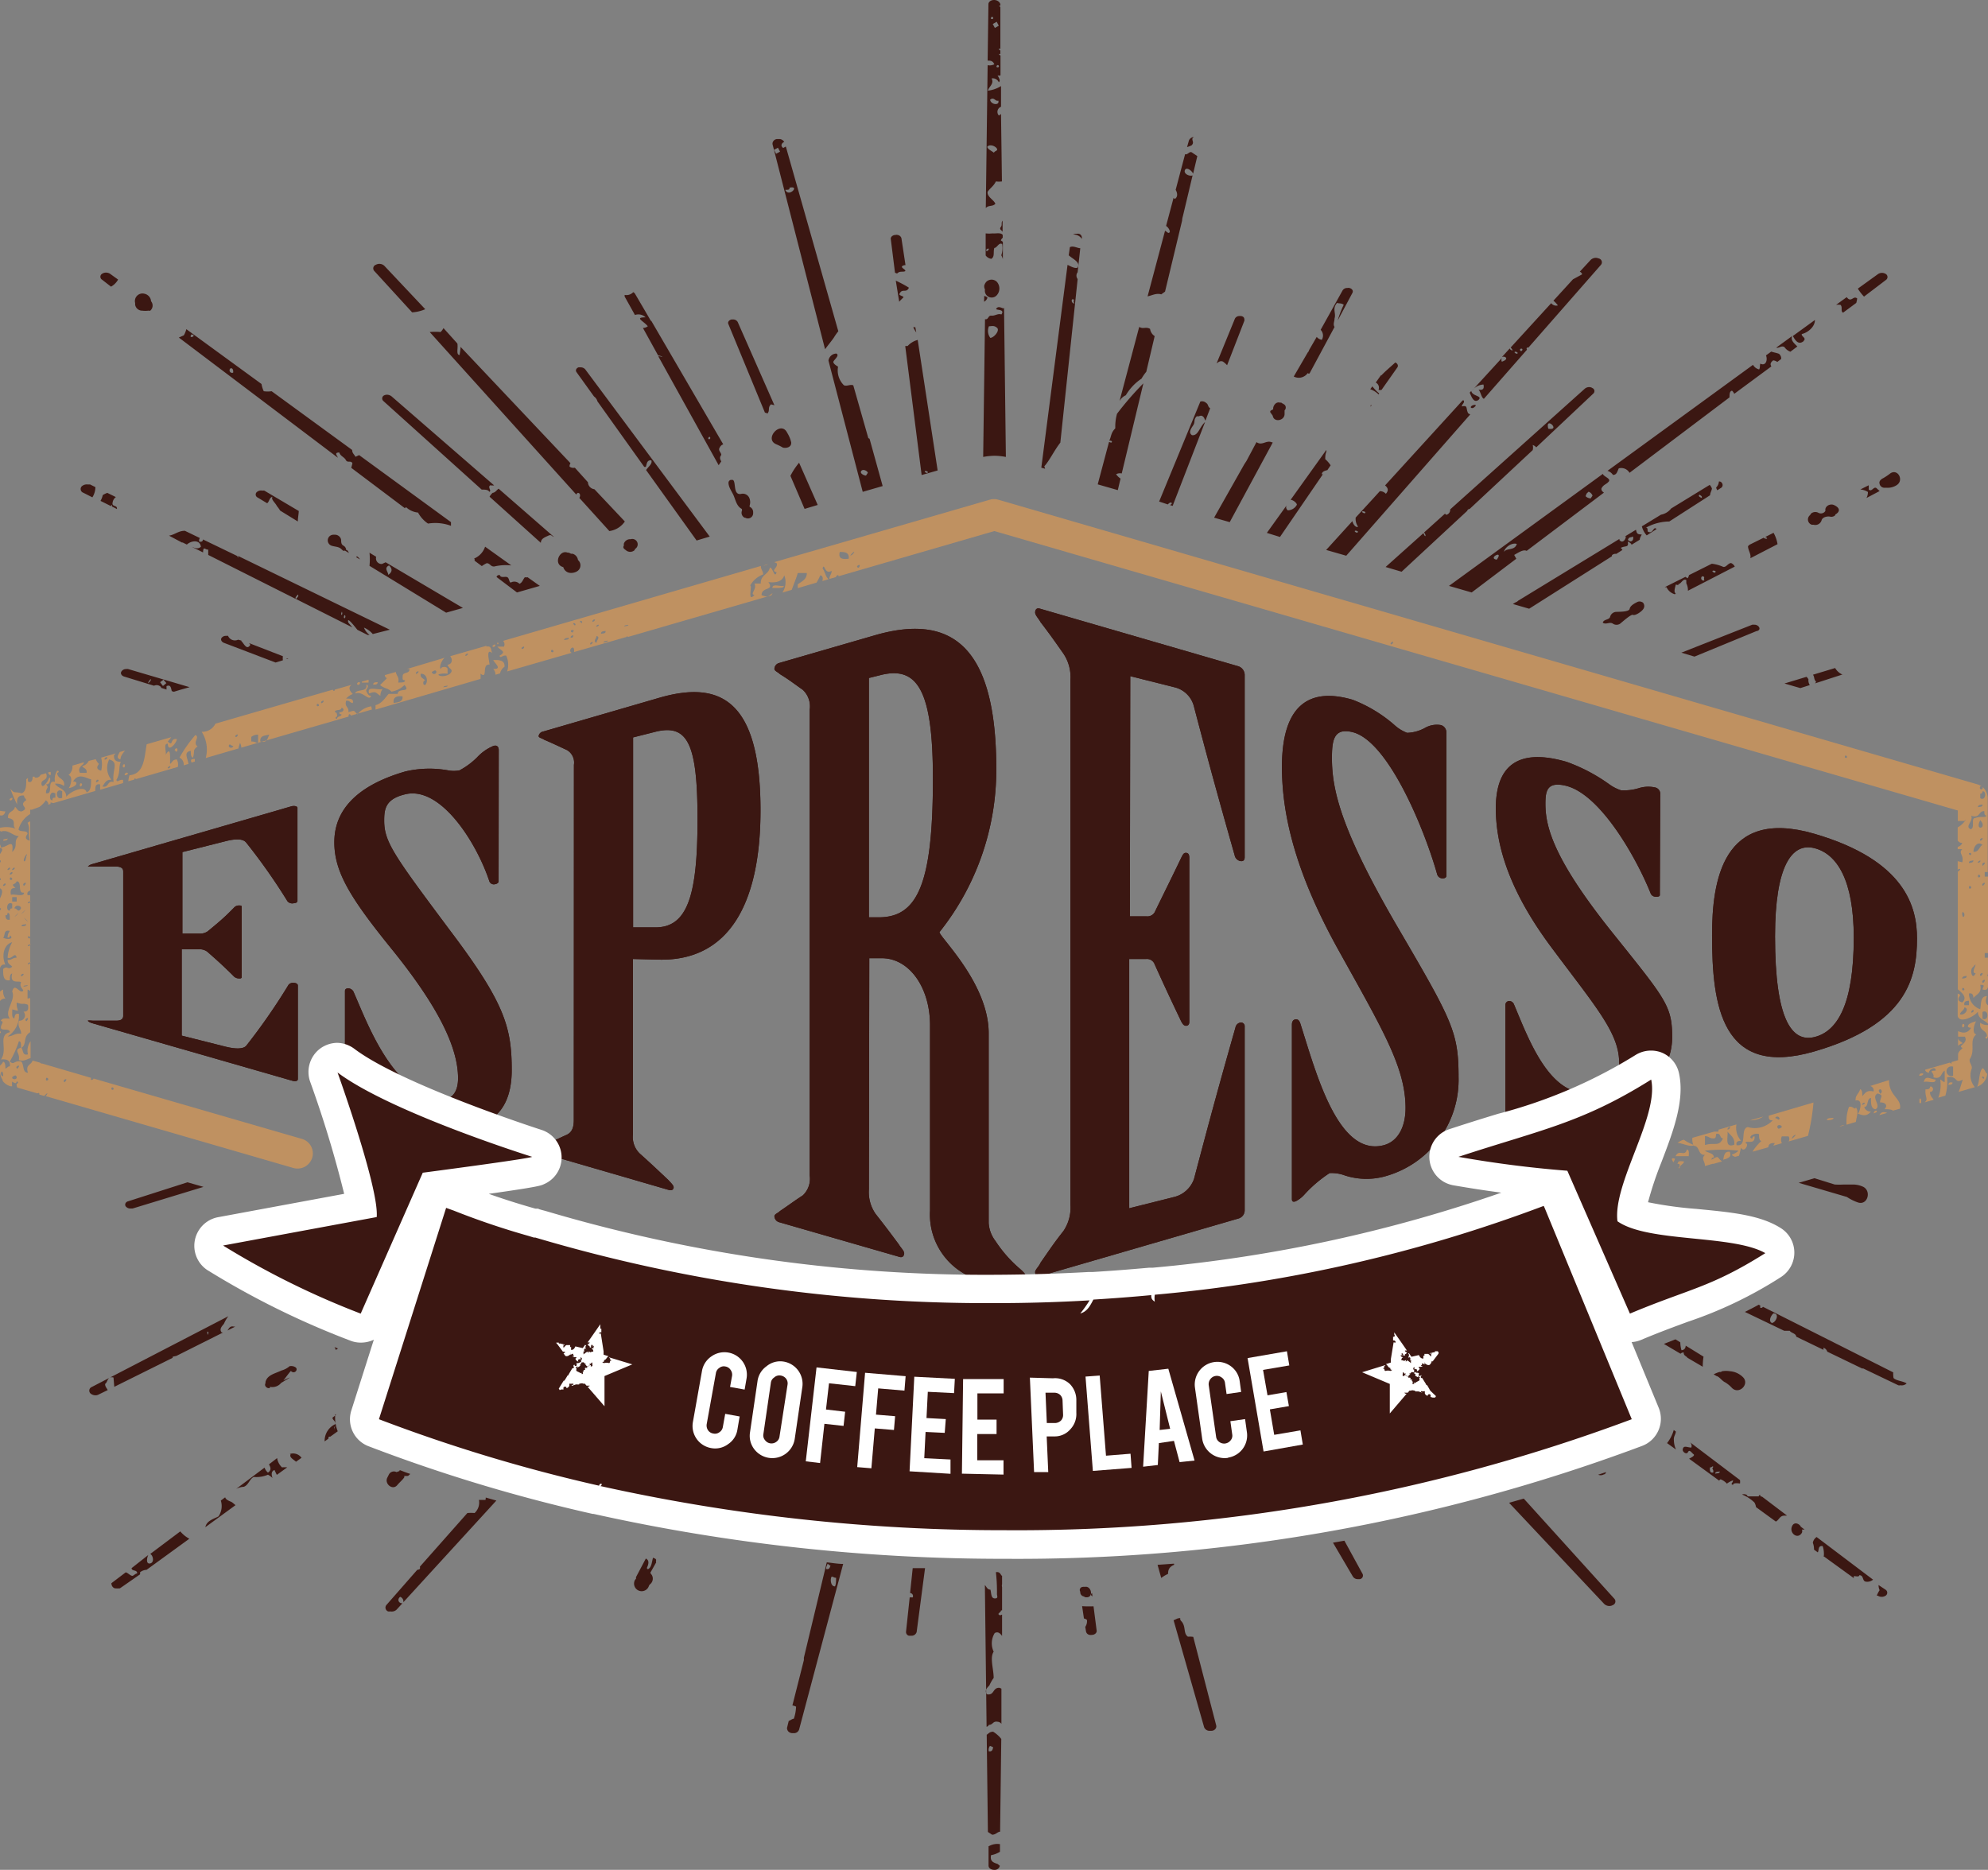 <svg xmlns="http://www.w3.org/2000/svg" viewBox="0 0 151.51 142.53"><rect x="0" y="0" width="151.51" height="142.53" fill="#808080" stroke="none"/><defs><style>.cls-1{fill:#3b1712;}.cls-2{fill:#fff;}.cls-3{fill:#bf9161;}</style></defs><g id="Layer_2" data-name="Layer 2"><g id="Text"><path class="cls-1" d="M13.9,71.16l1.28,0a1,1,0,0,0,.65-.17c.82-.68,1.22-1,2-1.8a.48.48,0,0,1,.36-.17c.17,0,.23,0,.23.12v5.34c0,.07-.06.12-.23.1a.55.55,0,0,1-.41-.2c-.8-.79-1.2-1.15-2-1.85a1,1,0,0,0-.65-.17l-1.28,0v6.58l3.33.84c.76.19,1.35.19,1.58-.06A46.64,46.64,0,0,0,22,75.05a.47.47,0,0,1,.41-.13c.18,0,.29.11.29.19v7.14c0,.15-.17.21-.46.12L7.05,78c-.24-.07-.35-.16-.35-.2s.29,0,.41,0c.7,0,1,0,1.75,0,.41,0,.53-.16.53-.37v-11c0-.22-.12-.36-.53-.38-.7,0-1,0-1.75,0-.12,0-.41,0-.41,0s.11-.13.35-.19l15.16-4.4c.23-.06.46,0,.46.12v7.08c0,.12-.11.18-.29.19a.48.48,0,0,1-.47-.15,45.41,45.41,0,0,0-3.16-4.49c-.23-.27-.76-.29-1.52-.1l-3.33.84Z"></path><path class="cls-1" d="M38,67.17c0,.12-.12.22-.35.24a.36.36,0,0,1-.36-.25c-1-3-3.74-7.29-6.43-6.61-1.47.36-1.58,1.1-1.58,2,0,1.64.76,2.67,5.09,8.47C38.47,76.46,39,78.33,39,81.57c0,4.35-3.22,4.72-5.39,4.1a11.25,11.25,0,0,1-3.28-1.61,4.73,4.73,0,0,0-1.17-.65,10.21,10.21,0,0,0-1.87.2,1.65,1.65,0,0,1-.7,0c-.24-.07-.3-.15-.3-.24V75.53c0-.09.06-.21.3-.19a.48.48,0,0,1,.35.25C28,78,29.75,82.87,33.21,83.74c1.11.28,1.7-.37,1.7-1.55,0-2.54-1.77-5.79-5.1-9.9-3.16-3.9-4.33-5.86-4.33-8.09,0-2.91,2.4-4.52,5.39-5.39a8,8,0,0,1,3.28-.09,2.3,2.3,0,0,0,.87,0,5.64,5.64,0,0,0,1.35-1,3.54,3.54,0,0,1,1.23-.86c.29-.09.41.08.41.32Z"></path><path class="cls-1" d="M43.74,58.3a1.1,1.1,0,0,0-.52-1.12c-.71-.33-1.06-.5-1.76-.8-.12-.1-.41-.14-.41-.27a.42.42,0,0,1,.35-.35l8.84-2.57c4.56-1.32,7.72.05,7.72,8.57,0,7.19-2.45,11.49-7.72,11.39l-2-.05V86.46a1.74,1.74,0,0,0,.53,1.48c.87.78,1.3,1.19,2.16,2,.18.2.41.41.41.56s-.12.27-.35.21l-9.6-2.79c-.23-.07-.35-.23-.35-.36s.29-.12.41-.26c.7-.31,1-.47,1.76-.81.4-.2.52-.58.52-1.11Zm4.51,12.39,1.7,0c2.45,0,3.21-2.45,3.21-8.23s-.75-7.29-3.21-6.68l-1.7.43Z"></path><path class="cls-1" d="M66.22,90.67a2.9,2.9,0,0,0,.52,1.87c.71.9,1.06,1.37,1.76,2.31.12.22.41.49.41.68s-.12.35-.35.28l-9.19-2.65a.49.49,0,0,1-.35-.45c0-.17.29-.25.41-.39.7-.47,1-.71,1.75-1.2a1.73,1.73,0,0,0,.53-1.51V54.09a1.72,1.72,0,0,0-.53-1.51c-.7-.49-1-.74-1.75-1.2-.12-.14-.41-.23-.41-.4a.48.48,0,0,1,.35-.44l7.32-2.12c6.08-1.76,9.24,1.15,9.24,10.2A19.85,19.85,0,0,1,71.6,71.05c0,.38,3.75,3.91,3.75,7.71V93.22a2.5,2.5,0,0,0,.52,1.38,9.9,9.9,0,0,0,1.88,2.13c.23.21.46.42.46.63s-.29.29-.58.38a4.55,4.55,0,0,1-3-.17,5.19,5.19,0,0,1-3.75-5.29V78.15c0-2.89-1.58-5.08-3.63-5.11h-1Zm0-20.75.88,0c2.86-.07,4-2.66,4-10.57,0-6.72-1.17-8.61-4-7.89l-.88.22Z"></path><path class="cls-1" d="M86.11,69.85l1.29,0a.64.64,0,0,0,.65-.42c.82-1.68,1.23-2.5,2-4.1.12-.23.18-.33.35-.32s.24.14.24.37v12.5c0,.18-.06.3-.24.31s-.29-.16-.4-.38c-.8-1.68-1.2-2.53-2-4.3a.62.62,0,0,0-.65-.41l-1.29,0v19l3.34-.84A2.15,2.15,0,0,0,91,89.86c1.27-4.81,1.9-7.12,3.16-11.55a.46.46,0,0,1,.41-.37.28.28,0,0,1,.29.31v14a.65.65,0,0,1-.47.63l-15.15,4.4c-.24.07-.35-.11-.35-.31s.29-.42.41-.72c.7-1,1-1.47,1.75-2.42a3.17,3.17,0,0,0,.53-2v-40a3.2,3.2,0,0,0-.53-2c-.7-1-1-1.43-1.75-2.41-.12-.24-.41-.52-.41-.73s.11-.37.35-.3l15.15,4.4a.71.71,0,0,1,.47.63V65.34c0,.22-.11.32-.29.3a.55.55,0,0,1-.47-.43C92.87,60.86,92.24,58.6,91,53.88a2,2,0,0,0-1.52-1.5l-3.34-.84Z"></path><path class="cls-1" d="M110.23,66.76c0,.13-.12.21-.35.19a.43.43,0,0,1-.36-.34c-1-3.53-3.74-10.12-6.43-10.8-1.47-.37-1.58.67-1.58,2,0,2.48.76,5.6,5.09,13,4.09,7,4.56,7.88,4.56,11.28a7.63,7.63,0,0,1-5.38,7.51,5.35,5.35,0,0,1-3.28,0,2.88,2.88,0,0,0-1.17-.18A9.89,9.89,0,0,0,99.46,91a2.37,2.37,0,0,1-.71.57c-.23.07-.29,0-.29-.18V78.09c0-.16.06-.37.29-.39s.31.19.36.34c1.21,3.8,2.86,10.12,6.32,9.26,1.11-.28,1.69-1.4,1.69-2.84,0-3.09-1.76-6-5.09-12-3.16-5.68-4.33-10.12-4.33-14,0-5.08,2.4-6,5.39-5.12a10.64,10.64,0,0,1,3.27,2,3,3,0,0,0,.88.52,3,3,0,0,0,1.35-.37,1.83,1.83,0,0,1,1.23-.22.58.58,0,0,1,.41.6Z"></path><path class="cls-1" d="M126.5,68.23c0,.09-.12.14-.35.12a.4.4,0,0,1-.35-.25c-1-2.52-3.75-7.52-6.44-8.2-1.47-.36-1.58.4-1.58,1.39,0,1.86.76,4.36,5.09,9.78,4.09,5.11,4.57,5.6,4.57,8,0,3.23-3.23,5.14-5.39,5.77a7.26,7.26,0,0,1-3.28.25A3.61,3.61,0,0,0,117.6,85a10.21,10.21,0,0,0-1.87,1.37,2.66,2.66,0,0,1-.7.48c-.24.07-.3,0-.3-.12V76.61a.3.3,0,0,1,.3-.31.4.4,0,0,1,.35.25c1.18,2.79,2.87,7.53,6.32,6.66A2.14,2.14,0,0,0,123.4,81c0-2.25-1.76-4.22-5.1-8.7C115.14,68.09,114,64.6,114,61.62c0-3.89,2.4-4.42,5.39-3.55a13.13,13.13,0,0,1,3.28,1.73,3.24,3.24,0,0,0,.87.44,3.86,3.86,0,0,0,1.35-.16,2.4,2.4,0,0,1,1.23-.06.49.49,0,0,1,.41.46Z"></path><path class="cls-1" d="M146.1,71.53c0,3-.76,6.57-7.84,8.62s-7.78-3.54-7.78-8.86c0-4.06.76-9.78,7.78-7.74S146.1,69.21,146.1,71.53Zm-10.82-.15c0,6.36,1.28,8.09,3,7.67s3-2.43,3-7.58c0-4.39-1.28-6.38-3-6.82S135.28,66,135.28,71.38Z"></path><path class="cls-1" d="M13.9,71.16l1.28,0a1,1,0,0,0,.65-.17c.82-.68,1.22-1,2-1.8a.48.48,0,0,1,.36-.17c.17,0,.23,0,.23.12v5.34c0,.07-.06.12-.23.1a.55.55,0,0,1-.41-.2c-.8-.79-1.2-1.15-2-1.85a1,1,0,0,0-.65-.17l-1.28,0v6.58l3.33.84c.76.19,1.35.19,1.58-.06A46.64,46.64,0,0,0,22,75.05a.47.47,0,0,1,.41-.13c.18,0,.29.11.29.19v7.14c0,.15-.17.21-.46.12L7.05,78c-.24-.07-.35-.16-.35-.2s.29,0,.41,0c.7,0,1,0,1.75,0,.41,0,.53-.16.53-.37v-11c0-.22-.12-.36-.53-.38-.7,0-1,0-1.75,0-.12,0-.41,0-.41,0s.11-.13.35-.19l15.16-4.4c.23-.06.46,0,.46.12v7.08c0,.12-.11.18-.29.19a.48.48,0,0,1-.47-.15,45.41,45.41,0,0,0-3.16-4.49c-.23-.27-.76-.29-1.52-.1l-3.33.84Z"></path><path class="cls-1" d="M38,67.17c0,.12-.12.22-.35.24a.36.36,0,0,1-.36-.25c-1-3-3.74-7.29-6.43-6.61-1.47.36-1.58,1.1-1.58,2,0,1.64.76,2.67,5.09,8.47C38.47,76.46,39,78.33,39,81.57c0,4.35-3.22,4.72-5.39,4.1a11.25,11.25,0,0,1-3.28-1.61,4.73,4.73,0,0,0-1.17-.65,10.21,10.21,0,0,0-1.87.2,1.65,1.65,0,0,1-.7,0c-.24-.07-.3-.15-.3-.24V75.53c0-.09.06-.21.3-.19a.48.48,0,0,1,.35.25C28,78,29.75,82.87,33.21,83.74c1.11.28,1.7-.37,1.7-1.55,0-2.54-1.77-5.79-5.1-9.9-3.16-3.9-4.33-5.86-4.33-8.09,0-2.91,2.4-4.52,5.39-5.39a8,8,0,0,1,3.28-.09,2.3,2.3,0,0,0,.87,0,5.64,5.64,0,0,0,1.35-1,3.54,3.54,0,0,1,1.23-.86c.29-.09.41.08.41.32Z"></path><path class="cls-1" d="M43.74,58.3a1.1,1.1,0,0,0-.52-1.12c-.71-.33-1.06-.5-1.76-.8-.12-.1-.41-.14-.41-.27a.42.42,0,0,1,.35-.35l8.84-2.57c4.56-1.32,7.72.05,7.72,8.57,0,7.19-2.45,11.49-7.72,11.39l-2-.05V86.46a1.74,1.74,0,0,0,.53,1.48c.87.78,1.3,1.19,2.16,2,.18.2.41.41.41.56s-.12.27-.35.21l-9.6-2.79c-.23-.07-.35-.23-.35-.36s.29-.12.41-.26c.7-.31,1-.47,1.76-.81.4-.2.52-.58.52-1.11Zm4.51,12.39,1.7,0c2.45,0,3.21-2.45,3.21-8.23s-.75-7.29-3.21-6.68l-1.7.43Z"></path><path class="cls-1" d="M66.22,90.67a2.9,2.9,0,0,0,.52,1.87c.71.9,1.06,1.37,1.76,2.31.12.22.41.49.41.68s-.12.35-.35.28l-9.19-2.65a.49.49,0,0,1-.35-.45c0-.17.29-.25.41-.39.7-.47,1-.71,1.75-1.2a1.73,1.73,0,0,0,.53-1.51V54.09a1.72,1.72,0,0,0-.53-1.51c-.7-.49-1-.74-1.75-1.2-.12-.14-.41-.23-.41-.4a.48.48,0,0,1,.35-.44l7.32-2.12c6.08-1.76,9.24,1.15,9.24,10.2A19.85,19.85,0,0,1,71.6,71.05c0,.38,3.75,3.91,3.75,7.71V93.22a2.5,2.5,0,0,0,.52,1.38,9.9,9.9,0,0,0,1.88,2.13c.23.21.46.42.46.63s-.29.29-.58.38a4.55,4.55,0,0,1-3-.17,5.19,5.19,0,0,1-3.75-5.29V78.15c0-2.89-1.58-5.08-3.63-5.11h-1Zm0-20.75.88,0c2.86-.07,4-2.66,4-10.57,0-6.72-1.17-8.61-4-7.89l-.88.22Z"></path><path class="cls-1" d="M86.11,69.85l1.29,0a.64.64,0,0,0,.65-.42c.82-1.68,1.23-2.5,2-4.1.12-.23.18-.33.35-.32s.24.14.24.37v12.5c0,.18-.06.3-.24.31s-.29-.16-.4-.38c-.8-1.68-1.2-2.53-2-4.3a.62.62,0,0,0-.65-.41l-1.29,0v19l3.34-.84A2.15,2.15,0,0,0,91,89.86c1.27-4.81,1.9-7.12,3.16-11.55a.46.46,0,0,1,.41-.37.28.28,0,0,1,.29.31v14a.65.65,0,0,1-.47.63l-15.15,4.4c-.24.07-.35-.11-.35-.31s.29-.42.41-.72c.7-1,1-1.47,1.75-2.42a3.17,3.17,0,0,0,.53-2v-40a3.2,3.2,0,0,0-.53-2c-.7-1-1-1.43-1.75-2.41-.12-.24-.41-.52-.41-.73s.11-.37.35-.3l15.15,4.4a.71.71,0,0,1,.47.63V65.34c0,.22-.11.32-.29.3a.55.55,0,0,1-.47-.43C92.87,60.86,92.24,58.6,91,53.88a2,2,0,0,0-1.52-1.5l-3.34-.84Z"></path><path class="cls-1" d="M110.23,66.76c0,.13-.12.21-.35.19a.43.43,0,0,1-.36-.34c-1-3.53-3.74-10.12-6.43-10.8-1.47-.37-1.58.67-1.58,2,0,2.48.76,5.6,5.09,13,4.09,7,4.56,7.88,4.56,11.28a7.63,7.63,0,0,1-5.38,7.51,5.35,5.35,0,0,1-3.28,0,2.88,2.88,0,0,0-1.17-.18A9.89,9.89,0,0,0,99.46,91a2.37,2.37,0,0,1-.71.57c-.23.07-.29,0-.29-.18V78.09c0-.16.06-.37.29-.39s.31.19.36.34c1.21,3.8,2.86,10.12,6.32,9.26,1.11-.28,1.69-1.4,1.69-2.84,0-3.09-1.76-6-5.09-12-3.16-5.68-4.33-10.12-4.33-14,0-5.08,2.4-6,5.39-5.12a10.64,10.64,0,0,1,3.27,2,3,3,0,0,0,.88.52,3,3,0,0,0,1.35-.37,1.83,1.83,0,0,1,1.23-.22.58.58,0,0,1,.41.6Z"></path><path class="cls-1" d="M126.5,68.23c0,.09-.12.14-.35.12a.4.4,0,0,1-.35-.25c-1-2.52-3.75-7.52-6.44-8.2-1.47-.36-1.58.4-1.58,1.39,0,1.86.76,4.36,5.09,9.78,4.09,5.11,4.57,5.6,4.57,8,0,3.23-3.23,5.14-5.39,5.77a7.26,7.26,0,0,1-3.28.25A3.61,3.61,0,0,0,117.6,85a10.21,10.21,0,0,0-1.87,1.37,2.66,2.66,0,0,1-.7.48c-.24.07-.3,0-.3-.12V76.61a.3.3,0,0,1,.3-.31.4.4,0,0,1,.35.25c1.18,2.79,2.87,7.53,6.32,6.66A2.14,2.14,0,0,0,123.4,81c0-2.25-1.76-4.22-5.1-8.7C115.14,68.09,114,64.6,114,61.62c0-3.89,2.4-4.42,5.39-3.55a13.13,13.13,0,0,1,3.28,1.73,3.24,3.24,0,0,0,.87.44,3.86,3.86,0,0,0,1.35-.16,2.4,2.4,0,0,1,1.23-.06.49.49,0,0,1,.41.46Z"></path><path class="cls-1" d="M146.1,71.53c0,3-.76,6.57-7.84,8.62s-7.78-3.54-7.78-8.86c0-4.06.76-9.78,7.78-7.74S146.1,69.21,146.1,71.53Zm-10.82-.15c0,6.36,1.28,8.09,3,7.67s3-2.43,3-7.58c0-4.39-1.28-6.38-3-6.82S135.28,66,135.28,71.38Z"></path><path class="cls-1" d="M76.61,117.74a142.69,142.69,0,0,1-31.12-3.39l-.09,0a123.06,123.06,0,0,1-16.95-5.11,1.11,1.11,0,0,1-.65-1.37l5.14-16.11a1.1,1.1,0,0,1,.57-.66A1.16,1.16,0,0,1,34,91a1,1,0,0,1,.39.07l.57.21a.78.78,0,0,1,.22.12c2.12.85,4.38,1.52,5.35,1.8l.5.14.11,0a119.3,119.3,0,0,0,34.73,5c2.36,0,4.77-.07,7.14-.21h.17l.14,0c1.38-.08,2.81-.18,4.37-.33h.15l.15,0A110.84,110.84,0,0,0,117.32,91a1.12,1.12,0,0,1,.4-.07,1.09,1.09,0,0,1,1,.68l6.64,16.11a1.07,1.07,0,0,1,0,.86,1.11,1.11,0,0,1-.62.6,134.72,134.72,0,0,1-48.15,8.53Zm47.61-16.5a1.1,1.1,0,0,1-1-.67L118.7,90.29c-2.56-.23-5.16-.57-7.74-1a1.11,1.11,0,0,1-.16-2.14c1.37-.45,2.58-.82,3.7-1.17a38.4,38.4,0,0,0,10.75-4.61,1.11,1.11,0,0,1,.59-.16,1.06,1.06,0,0,1,.43.08,1.09,1.09,0,0,1,.65.78c.39,1.78-.44,3.93-1.32,6.2a16.29,16.29,0,0,0-1.24,4.18,18.72,18.72,0,0,0,4.83.86c2.31.23,4.49.45,5.91,1.27a1.12,1.12,0,0,1,0,1.9,30.76,30.76,0,0,1-6.9,3.3c-1,.37-2.15.79-3.58,1.39A1.07,1.07,0,0,1,124.22,101.24Zm-96.73,0a1.1,1.1,0,0,1-.4-.08,63.19,63.19,0,0,1-10.72-5.29,1.11,1.11,0,0,1,.4-2l10.75-2a71,71,0,0,0-2.89-9.78A1.12,1.12,0,0,1,25,80.81a1.1,1.1,0,0,1,.65-.21,1.11,1.11,0,0,1,.67.23c3.88,2.94,14.44,6.26,14.55,6.29A1.11,1.11,0,0,1,41,89.2c-.15.06-.51.21-8,1.21L28.5,100.58A1.11,1.11,0,0,1,27.49,101.24Z"></path><path class="cls-2" d="M25.67,81.71c4.08,3.09,14.89,6.47,14.89,6.47-.4.17-8.34,1.21-8.34,1.21l-4.73,10.74A62.54,62.54,0,0,1,17,94.94l11.71-2.17c.19-2.21-3-11.06-3-11.06Zm100.17.58c.61,2.81-2.93,7.89-2.57,10.8,2.32,1.64,8.76,1,11.27,2.43-4.21,2.65-5.78,2.7-10.32,4.61l-4.77-10.89c-2.82-.22-5.59-.58-8.3-1.06,6.26-2.06,9.39-2.56,14.69-5.89Zm-8.12,9.78,6.64,16.11a133.77,133.77,0,0,1-47.75,8.46,141.24,141.24,0,0,1-30.87-3.37c.07,0,.16-.11.09-.18h0c-.07,0-.19.08-.16.16a123.51,123.51,0,0,1-16.79-5.07L34,92.07l.56.2,0,0a58.61,58.61,0,0,0,5.73,1.94h0l.39.12.11,0h0a120.84,120.84,0,0,0,35.05,5c2.39,0,4.8-.07,7.2-.21a9.65,9.65,0,0,1-.71,1c.55-.15.77-.63,1-1.06,1.47-.09,2.94-.2,4.41-.34,0,.19,0,.33.27.5a1.62,1.62,0,0,1,0-.53,112,112,0,0,0,29.64-6.77Zm-92-12.58a2.25,2.25,0,0,0-1.31.43,2.23,2.23,0,0,0-.77,2.54A85.18,85.18,0,0,1,26.23,91l-9.66,1.79a2.22,2.22,0,0,0-.8,4,63.3,63.3,0,0,0,10.93,5.4,2.13,2.13,0,0,0,.79.15,2.3,2.3,0,0,0,1-.22l-1.71,5.38a2.2,2.2,0,0,0,1.31,2.74,123.73,123.73,0,0,0,17.09,5.16l.07,0h0a143.52,143.52,0,0,0,31.36,3.42,135.81,135.81,0,0,0,48.55-8.61,2.21,2.21,0,0,0,1.25-2.91l-2.06-5a2.15,2.15,0,0,0,.73-.17c1.4-.59,2.53-1,3.53-1.37a31.8,31.8,0,0,0,7.11-3.41,2.21,2.21,0,0,0-.07-3.78c-1.62-1-3.92-1.18-6.35-1.42a29.48,29.48,0,0,1-3.7-.51,26.6,26.6,0,0,1,1-3c.89-2.32,1.82-4.73,1.36-6.83a2.2,2.2,0,0,0-1.3-1.57,2.24,2.24,0,0,0-2,.17,37.78,37.78,0,0,1-10.49,4.49c-1.09.33-2.34.72-3.71,1.17a2.21,2.21,0,0,0,.31,4.28c1.21.21,2.43.4,3.65.56a110.86,110.86,0,0,1-26.55,5.72l-.15,0h-.14c-1.55.14-3,.25-4.33.33h-.32c-2.35.13-4.73.2-7.08.21A117.74,117.74,0,0,1,41.56,92.3l-.23-.06-.21-.06L41,92.13l-.19,0c-.71-.2-2.08-.6-3.56-1.13,3.7-.52,4-.63,4.19-.73a2.21,2.21,0,0,0-.19-4.15C38.31,85.16,30.1,82.29,27,79.94a2.27,2.27,0,0,0-1.34-.45Z"></path><path class="cls-2" d="M109.56,103l-.2,0s0,0,0,.06-.07,0,0,0l-.4.09s0,.08.12,0-.06.08,0,.14,0,0,0,0,0,.07,0,.06-.06,0,0,.08-.14-.18-.24-.23l-.18,0s0,0,0,0,0,0-.1,0l0,.14s-.06,0-.09,0a.57.57,0,0,1,0,.22c-.17,0-.26-.11-.33-.27l0,0-.57.13-.19-.27a.2.2,0,0,0,0,0s0,0,0,0,0,0-.06,0a.23.23,0,0,1,0,.31c.06.07,0,0,.09,0s.09.13.06.22,0,0,.06,0,0,0,0,.09,0,0,0,.13a3.15,3.15,0,0,0-.29-.22s0,.08-.08.09,0,0,0-.1a.54.54,0,0,0-.17.09s.05,0,.06,0-.12-.08-.21-.07,0-.22.07-.21-.08-.08-.15-.07.07,0,0-.1,0,0,.1,0,0,0,0-.05l-.08-.06s.06,0,.1-.07c0,.06.09.13.07.17s.09.06.12,0,0,0,0-.08c.16,0,.09-.15.24-.17l0,0a.16.16,0,0,1-.24-.1.3.3,0,0,1,.16,0l-.38-.55,0,0a0,0,0,0,0,0,0l-.59-.84v.17h0c.08.08,0,.15,0,.16a.14.14,0,0,1-.09,0l0,.29a.16.16,0,0,1,.19.09,0,0,0,0,1,0,0s0,0,0,0,0,0,0,.05-.1,0-.15,0L106,103.6h0s0,0,0,0l0,.26-.38.12c.13.06.18.29.34.29,0,.07,0,.15.1.14s-.07.11-.15.09,0,0,.06,0a.69.69,0,0,0-.38,0c-.13,0,0-.18-.2-.18,0,0,.11-.1.1,0s0-.07,0-.17a.32.32,0,0,0,.1-.1l-1.78.55,2.11.89,0,2.17s0,0,0,0h0v.08l1.29-1.51a.16.16,0,0,1-.18-.07h.26l.13-.16.12,0c.09-.06.18,0,.31,0a.18.18,0,0,0,0,.06l.15,0,.1,0,.32.1s0,0,0,0,0,0,0,0-.06,0-.08,0-.05-.05-.05-.12a1.08,1.08,0,0,0,.3,0c0,.06,0,.1,0,.16s.11.19.22.19c0-.12.13-.15.21-.08a.34.34,0,0,1,0,.17l.17.05s0,0,0,0,0,0,0,0l.17,0s0,0,0,0,.08-.06.07-.12h0L109,106H109s0,0,0,0l-.06-.11h0l-.17-.3s0,0,0,0-.08,0-.09-.08,0,0,0,0l-.29-.47-.07,0s-.09-.11,0-.14,0,0,0,0,0,0,0,0l0,0h0s0,0,0,0,0-.1,0-.11,0,.08-.11.09-.12-.09-.06-.18c-.09-.12-.23,0-.29-.13a.08.08,0,0,1-.07,0s0,.11,0,.15,0,0,.07,0,0,0,0,.08,0,.07.15.15.05,0,.07-.07a1.83,1.83,0,0,0,.16.13c-.16,0,0,.15-.07.21s-.22.11-.29.18,0,0-.09,0,0,.07,0,.09-.06,0-.12,0,0-.09,0-.15l.08,0c-.11,0-.18-.1-.14-.17s-.09,0-.11,0,0-.07,0-.14a.17.17,0,0,0-.16,0s0,0,0-.1c-.16,0-.13-.08-.25-.12,0,0,0,0,.06,0s-.06,0-.11,0a.14.14,0,0,0,0,.07s-.1,0-.13,0,0-.16,0-.24.09,0,.08,0,0,.08.11.06,0,0,0,.08,0,0,0,0,.1.07.14.11.13,0,.18-.12-.08,0,0-.07.06.08,0,.1.09-.14.14-.19.13,0,.19,0c.08-.16-.13-.29,0-.37s0,.07.06.15-.09,0-.08.07.09-.06.1-.1.05,0,.09,0,.1.06.06.14.22-.07.21-.18-.08,0-.07-.09.14,0,.26-.07-.07,0-.08-.06.11,0,.07-.1.11-.08.16,0,.06-.21,0-.33,0,.11,0,.16.06,0,.05-.06,0,.11,0,.13.29.26.41.1a0,0,0,0,1,0,0l.12-.16a.14.14,0,0,0-.09,0s0-.06,0,0,0,0,.09-.06.08.06.07,0,0,0,0,0l.43-.57s0,0,0,0A.14.14,0,0,0,109.56,103Z"></path><path class="cls-2" d="M42.39,102.34l.2,0s0,0,0,.06.07,0,.06,0l.39.09s-.05.08-.11,0,.06.08,0,.14,0,0,0,0,0,.07,0,.06.06,0,0,.08.14-.19.23-.24l.18,0a0,0,0,0,1,0,0c.05,0,.06,0,.11,0l0,.15h.08a1,1,0,0,0,0,.22c.17,0,.25-.11.32-.27l0,0,.56.13.2-.27s0,0,0,.05,0,0,0,0,0,0,.07,0a.23.23,0,0,0,0,.31c0,.07,0-.05-.09-.05s-.08.12-.06.22,0,0-.06,0,0,0,0,.09,0,0,0,.13a3.3,3.3,0,0,1,.3-.22s0,.08.08.08,0,0,0-.09a.45.45,0,0,1,.17.09s-.05,0-.05,0,.12-.08.21-.07,0-.22-.08-.21.08-.08.15-.07-.06,0,0-.11-.05,0-.1,0,0,0,0,0a.24.24,0,0,1,.08-.06c-.06,0-.06,0-.11-.07s-.09.13-.07.17-.08.06-.11,0,0,0,0-.08c-.15,0-.09-.15-.23-.17l0,0a.16.16,0,0,0,.23-.1.47.47,0,0,0-.16,0l.38-.54s0,0,0,0h0l.59-.85,0,.18s0,0,0,0,0,.15,0,.16h.08l0,.28a.16.16,0,0,0-.19.09s0,0,0,0,0,0,0,0,0,0,0,0,.1,0,.15,0L46,103a0,0,0,0,1,0,0s0,0,0,0l0,.26.38.12c-.14.06-.18.28-.34.29,0,.07,0,.15-.1.14s.06.11.14.09,0,0-.05,0a.7.7,0,0,1,.38,0c.13,0,0-.19.2-.18,0,0-.11-.1-.1,0s0-.07,0-.16a.31.31,0,0,1-.1-.1l1.78.54-2.12.89,0,2.18a.09.09,0,0,1,0,.05h0v.07l-1.3-1.5a.16.16,0,0,0,.18-.07l-.25,0-.13-.15-.13,0c-.08-.06-.18,0-.3,0a.15.15,0,0,1,0,.06l-.16,0a.32.32,0,0,0-.09,0l-.32.11s0-.06,0,0,0,0,0-.06.05,0,.08,0,.05-.05.05-.11a1.76,1.76,0,0,1-.31,0c0,.06,0,.1,0,.15s-.12.19-.23.19c.06-.12-.12-.14-.21-.07a.32.32,0,0,0,0,.17l-.17,0,0,0s0,0,0,0l-.16.06s0,0,.05,0-.08-.06-.08-.13,0,0,0,0l.37-.6a.08.08,0,0,0,.05,0l0,0,.07-.1h0l.18-.3s0,0,0,0,.08,0,.08-.08,0,0,0,0l.28-.47h.08s.09-.1,0-.14,0,0,0,0,0,0,0,0l0,0,0,0s0,0,0,0,0-.1.06-.12,0,.09.1.09.12-.09.07-.17.22,0,.29-.13a.08.08,0,0,0,.07,0s0,.11,0,.15,0,0-.07,0,0,0,0,.07,0,.08-.14.16-.06,0-.07-.07a1.83,1.83,0,0,1-.16.13c.15,0,.05.14.07.21s.21.11.29.18,0,0,.09,0,0,.07,0,.09a.17.17,0,0,1,.12,0c0-.06,0-.08,0-.14l-.08,0a.13.13,0,0,0,.13-.18s.09,0,.11,0,0-.08,0-.14a.15.15,0,0,1,.15,0s.06,0,0-.1c.15,0,.13-.08.24-.12s0,0-.06,0,.06,0,.11,0,0,0,0,.07.09,0,.12,0,0-.16,0-.24-.08,0-.08,0,0,.09-.1.06,0,0,0,.08,0,0,0,0-.09.07-.13.11-.14,0-.19-.12.08,0,0-.07-.06.08,0,.09-.09-.13-.14-.18-.14,0-.2,0c-.07-.16.14-.29,0-.37s0,.07-.06.15.1,0,.09.07-.1-.06-.1-.1-.06,0-.1,0-.1.07-.06.15-.21-.07-.21-.18.08,0,.07-.09-.14,0-.26-.07.08,0,.09-.06-.12,0-.08-.1-.1-.08-.16,0-.05-.2,0-.33,0,.11,0,.16-.06,0-.05,0,0,.1,0,.13-.28.26-.41.1c0,0,0,0,0,0l-.12-.17H43s0-.06.06-.05,0-.06-.09-.07-.09.06-.07,0l0,0-.43-.58h0A.19.19,0,0,1,42.39,102.34Z"></path><path class="cls-3" d="M10.35,59.39l3.2-.93a.84.84,0,0,0-.07-.57c-.34,0-.34.23-.52.34,0-.62.06-1.37-.34-.68.09-.25-.2-.89.17-.86,0,.73.68-.07.69-.35-.56-.1-.24.62-.69.18a2.69,2.69,0,0,0,.26-.33l-1.87.54C11,57.73,11,59,9.87,59.09a1.8,1.8,0,0,0-.09.46l.44-.12C10.27,59.29,10.32,59.32,10.35,59.39Zm2.61-1c.09.08-.12.22-.17.17S12.92,58.36,13,58.41Zm-3.61,0c0,.09.14.19.17,0S9.38,58.21,9.35,58.41Zm4-1.21c0,.1.14.2.17,0S13.34,57,13.31,57.2Zm24.24-6.88c.05.21.76.72,0,.69a.62.62,0,0,1,.17.44l.35-.1a.85.85,0,0,1,.34-.51C38.49,50.3,38,50.29,37.55,50.32ZM0,78.58v.16l.07,0A.27.27,0,0,0,0,78.58Zm.24-3.15a.6.6,0,0,0-.24.16v.72a.43.43,0,0,1,.41-.19A1,1,0,0,1,.24,75.43ZM.41,61.85A2.42,2.42,0,0,1,0,61.8v.35C.17,62.2.34,62.13.41,61.85ZM58.54,43l-.36.11h0A.69.69,0,0,0,58.54,43ZM37.72,49.12s-.26.09-.17.17S37.81,49.21,37.72,49.12ZM.93,60.81c-.05,0-.27.09-.18.18S1,60.9.93,60.81Zm27.16-9-.51.15s0,0,0,.07h.51Zm-21.83,8c0-.09-.14-.19-.17,0S6.22,60,6.26,59.78Zm-4.82,21c.45.11.6-.09.89-.15V79.37a1.2,1.2,0,0,0-.2,1c-.46.12-.33-.36-.52-.52C1,80.06,1.53,80.22,1.44,80.76ZM37.55,49.81c-.18-.16,0-.63-.51-.52l.05-.07-2.78.8c.19.23.18.6-.2.65.1.35.52.34.18.69a1,1,0,0,1-.69.17c-.55-.15.3-.23.51-.17V51c0-.22-.51-.22-.51,0-.15-.07,0-.59.28-.86L31,51a.82.82,0,0,1,.21,0c0,.4-.5.19-.52.52s0,.3.18.34c0,.2-.32.15-.52.17.1-.43-.15-.51-.18-.81l-.84.24a.23.23,0,0,0,.16.23c-.17.18-.34.35-.52.52.21.24.66.26.86.51a1.8,1.8,0,0,0,1-.51c.52.63-.5.18-.52.68h-.69c-.29.34-.53.74-1,.86v.34l8-2.34a2.15,2.15,0,0,0,0-.4c.6.46.05-.75.69-.69C37.29,50.36,37,49.32,37.55,49.81ZM30,53.59c-.06-.45.23-.56.68-.51C30.72,53.53,30.32,53.52,30,53.59Zm1.71-2.23c-.08-.09.13-.22.18-.18S31.75,51.4,31.7,51.36Zm.69.86c-.21,0-.17-.35,0-.35-.11-.17-.39-.18-.34-.51C32.56,51.32,32.66,52,32.39,52.22Zm.52-1c.15-.1.3-.2.34,0A.17.17,0,0,1,32.91,51.18Zm.86,1.21c0-.17.21-.13.34-.17C34.11,52.38,33.9,52.35,33.77,52.39ZM35.49,50c-.09-.09.13-.22.17-.17S35.54,50,35.49,50ZM.24,64.08c.13,0,.34,0,.34-.17C.45,64,.24,63.91.24,64.08Zm3.61-5a.44.44,0,0,0,0-.25l-.2.06C3.73,59,3.75,59.07,3.85,59.09ZM28.78,52c-.13,0-.34,0-.34.18C28.57,52.18,28.78,52.21,28.78,52ZM38,49l-.13,0a.67.67,0,0,0,.06.12C38,49.09,38,49,38,49ZM27.24,54.45c-.34-.32-.14-.31-.69-.17.07-.41-.32-.38-.17-.86.27-.05.29.16.51.17.08-.37-.25-.33-.51-.34a1.26,1.26,0,0,1,.51-.35c-.29-.28-.34-.51-.1-.7l-1.28.37c0,.14-.11.11-.15,0l-8.94,2.59a1.11,1.11,0,0,1-1.05.62,2.51,2.51,0,0,1,.31,2l2.5-.73c0-.13.07-.26.11-.43a.84.84,0,0,1,.1.37l8.18-2.37a.1.1,0,0,1,0-.07c0-.19.17-.09.17,0s0,0,0,0l1.61-.47a1.69,1.69,0,0,1-.05-.24A1.63,1.63,0,0,0,27.24,54.45Zm-9.81,2.41c.08-.25.15,0,.35,0A.18.18,0,0,1,17.43,56.86Zm.52-.69c-.09-.09.13-.22.17-.17S18,56.22,18,56.17Zm1.72.52a.81.81,0,0,0-.52-.17v-.35a.81.81,0,0,1,.52-.17Zm.17-.17c-.05-.46.36-.45.69-.52C20.38,56.25,20.39,56.66,19.84,56.52Zm4.3-2.76c0-.19.17-.09.17,0S24.14,53.86,24.14,53.76Zm.35-.17c-.09-.09.12-.22.17-.17S24.53,53.64,24.49,53.59Zm1.37.69c0,.15.06.16.17.17,0,.19-.34.12-.34.34-.2,0-.1-.17,0-.17,0-.2,0-.3-.17-.34,0-.25.51-.06.51-.34C26.32,54.05,26.14,54.33,25.86,54.28Zm33.88-9.63c-.25.09-.89-.2-.87.17h.52C59.52,44.78,59.73,44.82,59.74,44.65ZM23,86.81,7.13,82.21c0,.07-.15.13-.19.1s0-.11,0-.15L3.22,81.07l-.06,0A.24.24,0,0,1,3.05,81l-.57-.16c-.08.35-.56.29-.35.93-.44,0-.28-.64-.52-.86-.55-.1-.53.32-.86,0a7.88,7.88,0,0,0,.69-1.54c.2,0,.15.31.17.51.47-.25.09-.83.69-1.2l0,0V76.07l-.2.05v-.69a.49.49,0,0,1,.2.11V68.22a.34.34,0,0,1-.2,0c-.06-.24.08-.28.2-.34V62.6l-.2.11c.23.51,0,.6.17,1.37-.36-.09-.36-.27-.17-.52,0-.31-.59-.1-.69-.34a2,2,0,0,1,.89-1.17v-.33h0s0,0,0,0l.13,0L3,61.51A2,2,0,0,0,3.5,61c.2.17.21.27.15.34l.2-.06v-.11a.93.93,0,0,1,.21.05l3.2-.93c0-.29,0-.57.37-.5,0,.14,0,.27,0,.41l1.75-.51a1.93,1.93,0,0,0,0-.24c-.29-.07-.44.25-.51,0,.32-.53.15-1,.34-1.38-.38,0-.55-.14-.52-.51l.13-.13-1.11.32a2.07,2.07,0,0,1,0,1c-.36-.1-.36-.27-.17-.52a1,1,0,0,1-.24-.36L6.76,58a.75.75,0,0,1-.5.4c.11.17.39.17.34.51H6.09c-.26-.47.42-.66.28-.8l-.85.25a.84.84,0,0,1-.3.72c.39.08.14.92,0,1,.68-.12.77-.52.35-.51.42-.71,1-.23,1.37-.17,0,.49,0,.87-.34,1-.15-.62-1.33,0-1.55.34,0-.63-.63-.62-.86-1a1,1,0,0,1,.69.17c.1-.62-.52-.5-.52-1,.1,0,.2-.14,0-.17a1.16,1.16,0,0,0-.17.86c-.68-.17-.07,1-.69.86,0-.47.29-.35,0-.69.4.15.4-.87.18-.34-.05.15-.47.75-.52.34s.57-.22.35-.83l-.42.12a.36.36,0,0,1-.45.2v-.06l-.15,0c0,.21-.07.54-.36.36v-.26L2,59.4c0,.48,0,.93-.35,1.07-.58-.17-.51.07-.86-.35a10.24,10.24,0,0,0,.52,1.21c-.05-.45.06-.74.52-.69,0,.17.13.21.17.35-.68.45.35.56-.35.86-.33,0-.34-.24-.51-.35-.06.41-.6.32-.52.86.73.1.23.59.58.81A2.13,2.13,0,0,0,0,63.1v.21a.25.25,0,0,0,.07.08c.57-.19.84.3,1.37.35-.48.4,0,.72-.51,1.2.13-1.08-.31-.38-.86-.34A.84.84,0,0,0,0,64.36v.26c.3.07.13.27,0,.49v.45s0,0,.07.07a.46.46,0,0,1-.07.13v1.17L.07,67s0,.06-.07.1v.61c.27.12.15.46,0,.77v.75H.07c0,.05,0,.12-.07.15v4.4c.07-.17.17-.3.41-.25C.12,72.92.25,72,.93,71.82A2.69,2.69,0,0,0,.58,73c.32.17.57-.51.69,0-.32,0-.38.2-.69.17,0,.34.23.35.35.52-.36.3-.34-.13-.69.17,0,.49,0,.94.51.86,0-.2,0-.49.18-.51-.22.89.6.48.68.68-.23.4.45.65,0,.69-.3-.15-.53-.57-.68,0,.3.65-.65,1.5-.18,2.06-.25,0-.63-.06-.68.18.29.07,0,.22,0,.51s.66,0,.68.35C-.2,78.9.63,80,.07,80.76c.45-.05.74.06.68.52-.17,0-.2.14-.34.17,0-.2,0-.49-.17-.52a.85.85,0,0,1-.24.29v.47a1.14,1.14,0,0,0,.2.62h0v.08a1.16,1.16,0,0,0,.6.41l.13,0a1,1,0,0,1,0-.36c.15.11.3.21.34,0,.19,0,.09.17,0,.17a.52.52,0,0,0,.05.29l1.52.44c.05,0,.13-.07.15,0s0,.06,0,.09l.38.11c.12-.14.39-.38.13,0l-.06,0,18.92,5.49a1.17,1.17,0,0,0,1.44-.8A1.15,1.15,0,0,0,23,86.81ZM8.15,57.72c.09.09-.12.22-.18.17S8.1,57.67,8.15,57.72Zm.34,1.72a1.43,1.43,0,0,1-.17-1.55c.79.21.2.8.34,1.72-.53-.13-.33.47-.86.34C8,59.7,8.06,59.41,8.49,59.44Zm-1,0c.09.09-.13.22-.17.17S7.41,59.39,7.46,59.44Zm-2.75.86v.51C4.21,61.07,4.21,60,4.71,60.3Zm-.52.17v.34C4,60.78,4,60.88,4,61,3.69,61.05,3.77,60.2,4.19,60.47ZM.07,81.79c.09-.26.17,0,.17.17S.06,82,.07,81.79Zm1.89-4c-.09-.09.12-.22.17-.18S2,77.89,2,77.84Zm.34-9.12c.09.09-.13.22-.17.17S2.26,68.68,2.3,68.72Zm0,2.75c0,.2-.17.1-.17,0S2.3,71.38,2.3,71.47Zm0,.52c.09.09-.13.22-.17.17S2.26,71.94,2.3,72Zm0,1.38c.09.08-.13.22-.17.17S2.26,73.32,2.3,73.37Zm-.17,1.72c0,.16-.21.13-.34.17C1.79,75.09,2,75.13,2.13,75.09Zm-.34-5.51c-.53.47.47-.52,0,0Zm0-2.06c-.09-.09.12-.22.17-.17S1.83,67.57,1.79,67.52ZM2,70.45c0,.16-.21.13-.35.16C1.62,70.45,1.82,70.48,2,70.45Zm0-.35c.46.52-.53-.47,0,0Zm0-4.81s-.06.48-.17.34S2.2,64.79,2,65.29Zm-.69,1.89c.39.07,0,.94.52.86,0,.37-.74.07-1,.17-.06-.35,0-.54.35-.52C.75,67.3,1.14,67.5,1.27,67.18ZM.75,67c0-.2.18-.1.18,0S.75,67.1.75,67Zm.35-.87c.09.09-.13.22-.17.18S1.05,66.1,1.1,66.14Zm-.17.35c.09.09-.13.22-.18.17S.88,66.44.93,66.49Zm-.18-.35c.09.09-.12.22-.17.18S.7,66.1.75,66.14ZM.41,67.35c.09.09-.13.22-.17.17S.36,67.3.41,67.35Zm.17,2.23c.21,0,.15.32.17.52-.29.06-.32-.14-.34-.34C.55,69.79.57,69.69.58,69.58ZM.24,71.47c.18-.16,0-.63.51-.51a.8.8,0,0,0-.17.51c.15,0,.17-.06.17-.17C1.12,71.55.57,71.67.24,71.47Zm.69-2.23c-.15,0-.17.07-.18.17-.33.07-.25-.78.18-.52Zm0-.86h.34v.34H.93Zm.34,1.38c-.52.46.47-.53,0,0Zm.17-.35c-.14,0-.17-.17-.34-.17C1.19,68.83,1.91,69.13,1.44,69.41Zm.17,5c-.09-.09.13-.22.18-.17S1.66,74.45,1.61,74.4ZM.58,79a1.85,1.85,0,0,0,.86-1.72c-.29-.06-.32.14-.34.34-.24,0-.15-.43-.17-.68.74.18.31.19.34-.52.54.2.45,0,.86.17.06.35,0,.54-.34.52a.41.41,0,0,1-.35.69c-.12.52.18.62.17,1C1.09,78.74,1,79,.58,79Zm.35,3.1c.15-.11.3-.21.34,0S.93,82.31.93,82.14Zm.34-.69c-.09-.09.12-.22.17-.17S1.32,81.5,1.27,81.45Zm2.23.86c0-.2.18-.1.18,0S3.5,82.4,3.5,82.31Zm1.38.17c-.09-.09.13-.22.17-.17S4.93,82.53,4.88,82.48ZM8.49,83c0-.2.18-.1.17,0S8.49,83.09,8.49,83Zm143-16.53V60.84a1.15,1.15,0,0,0-.39-.85.17.17,0,0,1,0,.12c-.18.18-.27-.08-.17-.17a.11.11,0,0,1,.09,0,1,1,0,0,0-.34-.16l-2.82-.82h0L76.08,38.09a1.2,1.2,0,0,0-.65,0L59,42.85a1.32,1.32,0,0,1,.19.08c.16.32-.52.58,0,.69-.17.53-.28-.38-.52-.35-.1.54-.72.54-.69,1.21H57.5c.22.43-.39.83,0,.86-.59.69-.12-.85-.34-.69a1.88,1.88,0,0,1,1-.86c0-.29-.18-.36-.17-.65L38.34,48.85a.39.39,0,0,1,.07.44H37.9c.3.33.72.37.17.69.07.26.22-.07.51,0a1.65,1.65,0,0,1,.07,1.2l4.92-1.42c-.36-.19.26-.76.18-.06l4-1.15c0-.06.07-.06.11,0l10.93-3.17a.58.58,0,0,1,.11-.18c-.4.25-.31.36-.86.17,0-.67,1-.31.52-1,.66.08,1.07-.08,1.21-.52a1.45,1.45,0,0,1-.14,1.32l.71-.21c.16-.45.36-.92.46-1.28h.69c0,.5-.4.64-.69.86v.29l1.43-.42a4.92,4.92,0,0,0,.29-.56c.2.05.22.26.15.44l.48-.14c-.24-.18-.27-.58-.46-.82.15-.5.14.52.69.18,0,.28-.17.36-.17.62l.5-.14c0-.09.14-.18.18-.14a.05.05,0,0,1,0,.08l11.89-3.45,73.43,21.3v.86s0,0,0-.06h.51c.31-.35-.15.33-.52.48v1a.38.38,0,0,0,.35.19.47.47,0,0,1-.35.3v.18c.1,0,.24,0,.35,0-.32.3.14.43,0,1l-.35-.09v.69c0-.07.14-.12.18-.09s-.12.22-.17.17,0,0,0,0v.38h0s0,.07,0,.11v8.51s0,0,0,0c.26.23.78.6.34,1-.36-.1-.36-.27-.17-.52,0-.1-.09-.13-.18-.15v1.71h0c.15.62,1.32,0,1.54-.34,0,.57.51.63.77.93V76.63c-.19-.14-.22-.37-.08-.7-.52,0-.43.6-.51,1a1.26,1.26,0,0,1-.86-1.2c.29-.06.32.14.34.34.23-.29.66-.36.52-1,.44,0,.2.13.17.35.28.08.36,0,.42-.18v-.85h-.08a.48.48,0,0,0,.08-.16V73h-.25v-.35h.25V66.82h-.25v-.35Zm-111.72-17c-.09-.09.12-.22.17-.17S39.84,49.51,39.79,49.46Zm2.23.18c0-.2.18-.1.18,0S42,49.73,42,49.64Zm1-.86c0-.17.21-.14.34-.18C43.39,48.77,43.19,48.74,43.06,48.78Zm.68-.69c0,.19-.17.09-.17,0S43.74,48,43.74,48.09Zm-.17.51c-.09-.08.12-.21.17-.17S43.62,48.65,43.57,48.6Zm.17-1c0-.2.18-.1.18,0S43.74,47.67,43.74,47.58Zm.52-.18c0-.19.17-.09.17,0S44.26,47.5,44.26,47.4ZM45,49.12c-.09-.09.12-.22.17-.17S45,49.17,45,49.12Zm.17-1.72c-.09-.09.12-.22.17-.17S45.17,47.45,45.12,47.4ZM45.46,49c-.3-.13,0-.31,0-.52C45.77,48.56,45.49,48.75,45.46,49Zm0-1.2c-.09-.09.13-.22.17-.17S45.51,47.79,45.46,47.75Zm.69.34c0,.17-.21.13-.35.17C45.81,48.09,46,48.13,46.15,48.09ZM46,49c0-.17.21-.14.34-.17C46.32,48.94,46.11,48.91,46,49Zm1.55-1.2c0-.17.21-.14.34-.17C47.87,47.74,47.66,47.71,47.53,47.75ZM64,42.07c.44,0,.73.06.68.52C64.27,42.63,63.86,42.65,64,42.07Zm1,.17c-.58.42.41-.57,0,0Zm.34,1c-.09-.08.12-.21.17-.17S65.45,43.32,65.41,43.27ZM106,49.11c-.09-.09.12-.22.17-.18S106.08,49.15,106,49.11ZM140.6,57.7c0-.19.17-.09.17,0S140.6,57.8,140.6,57.7Zm10.49,19.44c.5-.26.5.76,0,.51ZM150.4,77c.09.09-.13.22-.17.18S150.35,76.92,150.4,77Zm.52-16.5c.14,0,.16-.07.17-.18.33-.06.25.79-.17.52Zm.17.86c0,.16-.21.13-.35.17C150.75,61.32,151,61.35,151.09,61.32Zm-1.38,8.42c-.09.27-.18,0-.17-.17S149.72,69.56,149.71,69.74Zm.17,4.64c0,.17-.21.14-.34.18C149.55,74.39,149.75,74.42,149.88,74.38Zm-.34,1c0-.2.17-.1.17,0S149.54,75.51,149.54,75.42Zm-.17,1.89c.06-.23.3-.27.34-.52C150.14,76.86,149.72,77.46,149.37,77.31Zm.69-.69h-.35c-.06-.29.14-.33.35-.34Zm.17-14.44c.7.23.54-.38,1-.35,0,.2,0,.31.17.35-.16.19-.32,0-.86.17-.36,0,0,.75-.34.86C149.7,63,150.41,62.62,150.23,62.18Zm.86,2.23c-.27.13-.26.55-.69.52C150.41,64.46,150.79,64.1,151.09,64.41Zm-.17-1.89c.6.64-.47.87,0,0Zm0,1.55c-.09-.09.12-.22.17-.18S151,64.11,150.92,64.07Zm-.69,1c0,.19-.17.09-.17,0S150.23,65,150.23,65.1Zm-.17,2.58c0-.2.17-.1.17,0S150.06,67.77,150.06,67.68Zm0-1.89c0-.17.21-.14.34-.18C150.39,65.78,150.19,65.75,150.06,65.79Zm.34,7.91c.48-.52-.3.56.17.51C150.28,74.82,150.07,73.81,150.4,73.7Zm.52-8.09c.08.09-.13.22-.18.18S150.87,65.57,150.92,65.61Zm-.18,1.21c0-.2.18-.1.18,0S150.74,66.91,150.74,66.82Zm.18,7.56c-.09-.08.12-.22.17-.17S151,74.43,150.92,74.38Zm.17.52c-.09-.09.12-.22.17-.17S151.13,75,151.09,74.9Zm0-7.39c-.09-.09.12-.22.17-.18S151.13,67.55,151.09,67.51Zm0-1.55c-.09-.09.12-.22.17-.17S151.13,66,151.09,66ZM9.18,57.89c0-.26.19-.48.35-.68l-.4.11C9,57.56,8.83,57.79,9.18,57.89ZM27.41,52h-.07c-.07,0-.17.11-.1.18S27.5,52.13,27.41,52Zm-12.8,6.12.24-.07a1.34,1.34,0,0,1,0-.2C14.45,57.84,14.56,58,14.61,58.16Zm14.52-5.6c-.36.11-1.2-.28-1,.34.54-.19.46-.08.86.18A.87.87,0,0,1,29.13,52.56Zm-.86.52c-.2,0-.27-.2-.35-.35s.31-.39,0-.51c.12.63-.73.29-.86.68C27.67,52.65,28.09,53.46,28.27,53.08ZM14,58.34l.36-.11c-.05-.45-.4-.89.18-1,0,.21,0,.49.17.52.17-.59-.07-.52.35-.86-.41-.26.2-.72-.17-.86a10,10,0,0,0-1.21,1.72A.58.58,0,0,1,14,58.34Zm-4.45.75c.05,0,.26-.08.18-.17S9.44,59,9.52,59.09Zm118.73,27.8a1.18,1.18,0,0,0-.43.23c.34,0,1,.36,1.26.16a3.2,3.2,0,0,1-.79-.41Zm18.37-4.42c.25-.1.89.2.86-.18C147.07,82.24,146.74,81.93,146.62,82.47ZM143.23,85l.59-.17C143.6,84.75,143.38,84.72,143.23,85Zm3-3c.14,0,.34,0,.35-.17C146.49,81.82,146.28,81.78,146.27,82Zm-5.33,2.41a3.28,3.28,0,0,0-.17,1.32l.71-.21c.07-.5.23-.79,0-1.11C141.39,84.65,141.24,84.32,140.94,84.36Zm-13.07,4.3c.11,0,.21,0,.18.17s-.2.14,0,.17c0-.25.28-.29.34-.51C128.19,88.51,127.9,88.45,127.87,88.66Zm-.42-.36v0a1.92,1.92,0,0,0,.12.25,1.34,1.34,0,0,0,.13-.27A.27.27,0,0,0,127.45,88.3Zm19.68-5.49c0,.13-.14.2-.34.17-.06.64.25.75-.08,1l.7-.2c-.11-.17-.29-.3-.28-.6A.17.17,0,0,0,147.13,82.81Zm-4.56-.08a.35.35,0,0,1,.26.42c-.54-.14-.65.15-.86.35,0-.2,0-.49-.17-.52-.07.33-.37.43-.34.86.63-.16.31.91.17,1,.39.13.67.24,1-.17a.47.47,0,0,1-.51-.34c.35,0,.16-.64.51-.69,0,.43,0,.83.35.86.48-.27-.39-.92.16-1.2.51.15.2.25.18.68.48,0,.59.27.34.52.23,0,.54,0,.64.11l.54-.15c.15-.8-.85-.95-.83-2.18Zm-.6,1.45c-.08-.08.13-.21.18-.17S142,84.23,142,84.18Zm1.38-.85c-.11-.16-.21-.32,0-.35A.18.18,0,0,1,143.35,83.33Zm7.74-1.9c-.25.33-.17,1-.37,1.35a1.13,1.13,0,0,0,.77-1C151.36,81.88,151.23,81.42,151.09,81.43Zm0,.69c0-.19.17-.09.17,0S151.08,82.22,151.09,82.12Zm-1.9-17.19V65s0-.07,0-.1Zm-8.58,20.79a.56.56,0,0,0-.37.11Zm7.9-3.08c.13,0,.34,0,.34-.17C148.72,82.5,148.51,82.47,148.51,82.64ZM151.43,79c-.1,0-.2.14,0,.17a.58.58,0,0,0,.08-.18v-.86a.87.87,0,0,1-.59-.17C150.81,78.61,151.44,78.5,151.43,79Zm-18.72,9,.15,0h0S132.77,88,132.71,88Zm-1.38.4.27-.08c.16-.1.37-.14.23-.53C131.41,87.75,131.39,88.1,131.33,88.41Zm-2.77-.79c-.14.62-.6-.06-.86.52h1C128.71,87.94,128.76,87.65,128.56,87.62Zm10.66-2.23c.21,0,.49,0,.52-.17C139.54,85.24,139.25,85.19,139.22,85.39Zm10.49-7.22c0-.1-.14-.2-.17,0S149.68,78.36,149.71,78.17Zm.52.17c-.31.52-.71.39-1,.27v1.12a.7.7,0,0,1,.35-.19c-.11-.17-.39-.17-.34-.51h.51c.29.54-.64.7-.17.86-.13.14-.29.24-.35.45v.31a.34.34,0,0,0,0,.1h0v.07l-.5.15s0,.08,0,.13a.63.63,0,0,0-.14-.09l-1.87.54c0,.1.09.19.29.24-.05-.21.5-.59.52-.17-.66,0-.07.14-.18.51.65.19.56-.36.86-.51v.86c-.17,0-.2-.14-.34-.18a2.71,2.71,0,0,1-.15,1.38l.54-.15a3.8,3.8,0,0,0,.13-1.4c.85-.17.54.55,1.2.17-.11.31-.19.65-.32.94l1.24-.36a1.39,1.39,0,0,1-.23-1.44c0-.32-.2-.38-.17-.68.48-.71-.07-1.45.51-1.9-.38-.07-.13-.91,0-1C149.89,78,149.81,78.35,150.23,78.34ZM148.85,82a.37.37,0,1,1,0-.69ZM133.38,85.4a1.8,1.8,0,0,0,1-.29Zm1.72,0a1.87,1.87,0,0,1-1.9.51c-.61.13,0,1.52-.85,1.38-.07-.29.13-.32.34-.34a1.45,1.45,0,0,1-.35-1.24l-1.37.4v.15h-.34v0l-1.65.47a1.19,1.19,0,0,0,.1.61c.49,0,.3.73.86.69-.33.31,0,.45,0,.85l.58-.17s.05,0,.08,0l.64-.18c-.44-.34-.19-.48-.8-.13,0-.15.07-.16.18-.17,0-.35-.46-.34-.69-.52a11.59,11.59,0,0,1,2.57,0A1.17,1.17,0,0,1,132,88c0,.11.14.13.23.18l.3-.08c.07-.19.1-.42.16-.62.23.46.67-.33.34-.34,0-.29.74.19.69-.52-.15,0-.16.07-.17.17-.43-.07.16-.49.51-.34,0,.24,0,.49.18.52a3.9,3.9,0,0,0-.68.82l1.21-.34c0-.22.18-.36.5-.31a.43.43,0,0,0-.11.19l.64-.19a.59.59,0,0,1,0-.52h.51a.34.34,0,0,1,0,.39l1.48-.43a16.41,16.41,0,0,0,.42-2.54l-3.4,1C134.79,85.22,134.81,85.43,135.1,85.39Zm-5.16,1.89v-.69c.3,0,.36.21.69.17.16,0,.13-.21.17-.34.38-.09.24.33.51.34C131,87.45,130.7,87.05,129.94,87.28Zm1.89-1.38c.08.09-.13.22-.17.18S131.78,85.86,131.83,85.9Zm-.17.35c.22.29.58.45.51,1C131.42,87.52,131.71,86.71,131.66,86.25Zm5,.34c.58-.41-.41.58,0,0Zm-.85-.69c-.16.11-.31.21-.35,0S135.79,85.73,135.79,85.9Zm-.18-.68c-.07.25-.15,0-.34,0A.17.17,0,0,1,135.61,85.22Zm10.66-1.38a.79.79,0,0,0,0,.23l.12,0,0,0C146.45,83.83,146.36,83.58,146.27,83.84Zm-3.44,1s.26-.08.18-.17S142.74,84.78,142.83,84.87Z"></path><path class="cls-1" d="M69.76,24.94l-.16,0a2.3,2.3,0,0,0,.23.4Zm-6.2.78a4,4,0,0,1,.33-.47l-4-14.08-.2.11c-.24-.17-.11-.38.08-.47a.5.5,0,0,0-.33-.21h-.19c-.25,0-.41.22-.37.41l4,15.61C63.13,26.28,63.37,26,63.56,25.72Zm-4.41-14-.16-.3.3-.16.16.3Zm.71,2.75c.18,0,.36,0,.3-.16C61,14.11,60.14,15.06,59.86,14.5ZM75,23a.55.55,0,0,0,.26-.31.43.43,0,0,0-.25-.13ZM61.32,38.79l1-.3-1.42-3.22a5.41,5.41,0,0,0-.66,1ZM75.78,18.9c.21,0,.35-.46.6-.29a1.67,1.67,0,0,1-.07.85,1.19,1.19,0,0,1,.12.29V18.43l-.15-.1c0-.06.09-.16.14-.21v-.21c-.14-.21-.54-.09-.78-.12a2.26,2.26,0,0,1-.52,0l0,1.68a.65.65,0,0,0,.43.26C75.83,19.56,75.68,19.21,75.78,18.9Zm-.6.23c-.09-.09.12-.22.17-.17S75.23,19.18,75.18,19.13Zm.09-4.51c.2-.3.44-.41.63-.79a1.77,1.77,0,0,0,.46,0l-.07-5.14-.16.12a.41.41,0,0,1,.16-.67l0-1.58a2.33,2.33,0,0,1-1,.35c.07-.31.5-.52.28-.93a.49.49,0,0,1,.55.29c.16-.12,0-.34-.09-.53a.28.28,0,0,0,.22,0l0-1.52c-.06,0-.11-.07-.11-.1s.06,0,.1,0V3.84c-.06,0-.12-.07-.11-.11s.06,0,.11,0l0-2.34h0V.55a.58.58,0,0,0-.1-.12.12.12,0,0,1,.1,0V.32C76.19.14,76,0,75.76,0s-.43.14-.43.32l-.06,4.3c.19,0,.39,0,.51.28a.79.79,0,0,1-.51.07l-.14,10.89c.22-.25.52-.09.73-.33C75.72,15.21,75.21,15,75.27,14.62Zm.82-9.5c-.18.06-.17-.1-.08-.15S76.18,5.08,76.09,5.12Zm-.43-3.68c-.18.07-.16-.11-.08-.15S75.75,1.4,75.66,1.44Zm0,.39.3-.17.16.3-.3.17Zm.42,5.83c.14.41-.58.33-.62-.06C75.77,7.34,75.85,7.78,76.1,7.66ZM76,11.41c-.07.13-.18.09-.25.23-.2-.15-.48-.27-.51-.45C75.46,10.92,76,11.2,76,11.41ZM138.16,117.6a1.35,1.35,0,0,1,.09.52l.29.21c.1-.18,0-.53.37-.48a1.91,1.91,0,0,1,.09.75s0,0-.05,0l2.33,1.69s0-.09,0-.14.43.1.42-.08c.36,0,.21.44.49.49a.69.69,0,0,0,.56-.15l-4.3-3.25A.66.66,0,0,0,138.16,117.6Zm-1.56-1.31c-.3.54.4,1.11.73.54a.36.36,0,0,0,0-.24,1.23,1.23,0,0,0,.2,0l-.28-.21C137.12,116.12,136.75,116,136.6,116.29ZM76.41,17.67v-.85c-.14.18,0,.31-.14.49S76.35,17.55,76.41,17.67Zm-45,6.14h0a3.06,3.06,0,0,0,1-.24l-3.11-3.3a.55.55,0,0,0-.65-.09.29.29,0,0,0-.12.48ZM9.57,91.94a.45.45,0,0,0,.38.18l.15,0,5.41-1.65-1.22-.35-4.5,1.44C9.58,91.61,9.49,91.78,9.57,91.94ZM9.46,51.57l2.28.7a.45.45,0,0,1,.56.14s-.06,0-.09,0l.48.15c0-.11,0-.21,0-.26.32-.14.34.13.4.38l.16.05.49-.15s0,0,0,0l.71-.2L9.77,51a.4.4,0,0,0-.15,0,.41.41,0,0,0-.37.19C9.16,51.33,9.26,51.51,9.46,51.57Zm3,.24.22.26-.26.22L12.2,52Zm-1-.08c.11.13-.07.24-.15.35C11.25,52,11.42,51.85,11.5,51.73Zm-3-29.88A1.38,1.38,0,0,0,9,21.31l-.61-.44a.56.56,0,0,0-.31-.09.51.51,0,0,0-.3.09.26.26,0,0,0,0,.45ZM21.1,38.57a2.8,2.8,0,0,1,.25.35l1.35.83c0-.27.06-.54.07-.8L20.15,37.4a.34.34,0,0,0-.14,0,.5.5,0,0,0-.43.1.25.25,0,0,0,.05.42l.73.44c.17-.12.16-.44.41-.49C20.62,38.06,21,38.34,21.1,38.57Zm113.06,75.48s0-.08,0-.09h0c-.05,0-.12,0-.12.1h-.86c0-.15-.27-.2-.41-.14a2.94,2.94,0,0,1,.94.61,1,1,0,0,1,.12.35l1.51,1.1c.24-.11.29-.43.62-.45a1.75,1.75,0,0,1,.24,0l-1.9-1.44Zm-107-71.57.27.16a.61.61,0,0,0-.22-.23S27.15,42.45,27.14,42.48ZM37.66,37l-7.82-6.79a.35.35,0,0,0-.12-.07.51.51,0,0,0-.45,0,.26.26,0,0,0-.05.43l7.49,6.75c.25,0,.5,0,.58.17.21-.07-.16-.37.08-.5A1,1,0,0,0,37.66,37Zm106.63,67.61-9.93-5a.18.18,0,0,1-.2.08.3.3,0,0,1,0-.17l-.12-.07c-.36.2-.72.38-1.06.55l3,1.44h.42c.13.19.46.18.5.45l2.07,1a.86.86,0,0,0,0-.16.46.46,0,0,1,.29.3l2.65,1.28s.05,0,.09,0,0,0,0,0l2.67,1.28a.3.3,0,0,0,.16,0,.54.54,0,0,0,.48-.14c-.3-.19-.78-.19-1-.41A2,2,0,0,1,144.29,104.58Zm-9.21-3.75c-.37-.13-.08-.63.08-.75C135.66,100.12,135.33,100.8,135.08,100.83ZM8.54,38.61l.37.19a.11.11,0,0,0,0-.06c0-.24-.4-.11-.33-.42a.63.63,0,0,1,.25-.43l-.65-.32a1.63,1.63,0,0,0-.35.17,1.44,1.44,0,0,1-.17.44l.8.4C8.49,38.47,8.52,38.42,8.54,38.61Zm17.32-4.12c.07.28.38.34.5.58s.4,0,.5.25l-.09.34,4.09,3.08a.24.24,0,0,1,.09-.08,1.54,1.54,0,0,0,.91.41,2.36,2.36,0,0,0,.76.84,3.45,3.45,0,0,1,1.75.17c0-.1,0-.19,0-.28l-7-5.11-.28.13c-.08-.18-.25-.26-.25-.52L20.7,29.82a2,2,0,0,1-.6,0,2.09,2.09,0,0,1-.17-.55L14.2,25.09a1.76,1.76,0,0,1-.19.47l-.38.17,12.12,9.16C25.69,34.71,25.44,34.5,25.86,34.49Zm-11.26-9c.48.11-.31.39,0,0Zm3,2.58c.14,0,.19.14.17.33A.19.19,0,0,1,17.6,28.06ZM35.28,46.34l-5.89-3.48-.28.13a.43.43,0,0,1-.44-.55l-.51-.31a4.76,4.76,0,0,1,0,1L34,46.7Zm-5.69-2.52c0-.24-.36-.52.06-.72Q30.06,43.49,29.59,43.82Zm113.58,77a.9.9,0,0,0,.08.39,2.37,2.37,0,0,0-.22.42l.08,0a.55.55,0,0,0,.6,0,.27.27,0,0,0,0-.45Zm-107-78.22v.14l.55.41a2.55,2.55,0,0,1,.37-.22c.27,0,.28.27.58.25a3.8,3.8,0,0,1,1.3-.08l-2-1.43A1.48,1.48,0,0,1,36.12,42.58Zm104.3-18.77,1-.74a2.05,2.05,0,0,0,.07-.34c-.28-.23-.42.26-.71,0l-.09-.1-.81.59a1,1,0,0,1,.34,0C140.44,23.42,140.28,23.65,140.42,23.81Zm-3,2.14c.22-.22-.21-.32-.15-.51.43-.09,1-.53,1-1.07l-1.68,1.22C136.81,25.94,137.07,26.33,137.46,26Zm6.26-4.63a.27.27,0,0,0,0-.45.54.54,0,0,0-.6,0L141.59,22a3.69,3.69,0,0,0,.47.61ZM136,26.46a.94.94,0,0,0,.45.35l.53-.4c-.24-.24-.54-.48-.39-.8l-1.22.89C135.59,26.56,135.76,26.31,136,26.46Zm7,10.74c-.22-.13-.34.32-.58.12,0-.12,0-.22,0-.33l-.64.32a1.31,1.31,0,0,1,.58.19,1,1,0,0,1-.11.46l1-.53Zm-60.55-19v-.09a.3.3,0,0,0-.22-.29.37.37,0,0,0-.15,0,.49.49,0,0,0-.3.06A.73.73,0,0,1,82.46,18.23Zm40.48,18c.28,0,.31-.22.44-.5a.73.73,0,0,1,.82.34l7.62-5.75c0-.22,0-.47.19-.51a.66.66,0,0,1,.17.24L135,27.93c-.08-.13-.11-.27.14-.46a.58.58,0,0,1,.31.12l.3-.23a.46.46,0,0,0-.17-.39c-.2-.08-.39-.1-.59-.17l-.4.29c.14.33,0,.84-.43.63-.06.15,0,.27-.09.44a.73.73,0,0,1-.47-.35l-11.09,8.08A.76.76,0,0,1,122.94,36.22Zm11.11,11.57a.42.42,0,0,0-.36-.15.58.58,0,0,0-.14,0l-5.4,2.13,1,.3,4.71-1.94C134.08,48.08,134.15,47.92,134.05,47.79Zm-2.84-11a.47.47,0,0,0-.12-.07H131a.68.68,0,0,1-.21.46.64.64,0,0,0,.09.21l.25-.16A.26.26,0,0,0,131.21,36.79Zm6.62,15a.73.73,0,0,0-.14-.18l-1.68.51,1.21.35.72-.23A.66.66,0,0,1,137.83,51.75Zm2.58-.36a1.19,1.19,0,0,1-.54-.49l-1.69.51c.13.17.06.38.24.53a.49.49,0,0,1-.08.13l2.13-.69Zm-12.49-6.81s0,0,0-.08c.22,0,.35-.46.61-.3a2.08,2.08,0,0,0,0,.25,1.13,1.13,0,0,1,.12.56l3.57-1.84a.53.53,0,0,0-.28-.27c-.23,0-.37.34-.6.29a3,3,0,0,0-.87-.24l-1.74.87a.47.47,0,0,1-.11.24l-.16-.11-1.58.79.14,0a1,1,0,0,0,.64.54s0,0,.06-.07c-.2-.11,0-.55,0-.67Zm2.83-1c0,.12-.25,0-.23-.07S130.77,43.51,130.75,43.57Zm-1,.34c.26,0,.06.14.16.3A.17.17,0,0,1,129.76,43.91ZM89,38.45a.79.79,0,0,1,.17-.14c.23,0,.14.1,0,.19l.2.06,2.47-6.39c-.44.4-.52,1.07-1,1-.27-.19-.1-.46.09-.74s0-.44.29-.71c.15.07.26-.1.42,0s.15.23.23.34l.36-.94c-.2-.12-.12-.29-.31-.41a.45.45,0,0,0-.44-.1l-3.14,7.62ZM93.2,27.56a1.78,1.78,0,0,1,.32.28l1.32-3.4c0-.15,0-.3-.25-.35a.65.65,0,0,0-.14,0,.38.38,0,0,0-.33.19l-1.4,3.42C92.87,27.59,93,27.48,93.2,27.56Zm9.26,89.88-.87.15,1.52,2.59a.43.43,0,0,0,.37.19l.16,0a.28.28,0,0,0,.21-.39ZM90.89,10.52l.09-.08h0a.44.44,0,0,0-.37.27l-.14.5a2,2,0,0,0,.34-.13C91.05,10.85,90.81,10.72,90.89,10.52Zm13.57,20.37s0,.07,0,.11l.08-.12ZM83.23,121.43a.15.15,0,0,0-.08.16.9.9,0,0,0,.11.1Zm5.28-99,.28-.2,1.3-5.41a1.35,1.35,0,0,1,.06-.34l0,0,.74-3.11c-.22.09-.69-.11-.59-.39s.52,0,.63.26l.32-1.34h0l-.41-.28c-.2-.12-.32.21-.52.13l-.72,2.72c.15.26.17.55-.07.7l-.09-.09-.57,2.14a.72.72,0,0,1,.29.42c-.07.26-.24,0-.37-.05h0l-1.33,5C87.8,22.52,88.13,22.32,88.51,22.44Zm46.66,18.18-.65.33c.08,0,.16.07.15.11s-.26,0-.24-.07l-1.09.54-.12.11c0,.32.25.59.18.92h0l2.07-1.07A2.62,2.62,0,0,0,135.17,40.62Zm-10.82.91.62-.38c0-.16.12-.31.15-.4-.38,0-.37-.11-.44-.36l-.84.51s0,0,.07,0c0,.22-.25.58-.49.27l0-.08-7.72,4.71a.44.44,0,0,1-.19.12l-.21.13,1.24.36,6.31-4,0-.08a.39.39,0,0,1,.33-.1l.47-.3a.83.83,0,0,0-.13-.16c.39-.19.63,0,.53-.48C124.25,41.37,124.32,41.44,124.35,41.53Zm-.28-.38c.09-.26.25-.14.37-.25C124.56,41.1,124.34,41.45,124.07,41.15ZM112.68,29.7c.16.14.22.63.41.7l3.29-3.75a.1.1,0,0,1,0-.15.12.12,0,0,1,.1,0l5.53-6.31a.3.3,0,0,0-.13-.48l-.17-.05a.57.57,0,0,0-.48.15l-.83.9a.3.3,0,0,1,.18.2l-.7.38-1.49,1.63a2,2,0,0,1,.34.36.48.48,0,0,1-.51-.17l-3.09,3.38c.06.05.11.15.17.21-.11,0-.17,0-.24-.14l-.6.66c.21-.12.63.13,0,.35a.3.3,0,0,1,0-.28l-2.27,2.48a1.18,1.18,0,0,1,.87-.46C113.13,29.66,113,29.75,112.68,29.7Zm3.2-3.11c.19-.06.17.11.08.16S115.8,26.64,115.88,26.59Zm-.22.32c0,.12-.25,0-.23-.07S115.68,26.84,115.66,26.91Zm-3.4,4.19c.16-.08.34-.28.07-.23S112,31.14,112.26,31.1Zm-7.2-1.38a.58.58,0,0,0,.23,0L106.5,28c.09-.14,0-.3-.16-.37h0c-.37.34-.77.67-1.08,1l0-.05-.41.58A.44.44,0,0,1,105.06,29.72Zm0,.35.05-.08a3.74,3.74,0,0,1-.52-.54l-.16.22h0A1.69,1.69,0,0,1,105.07,30.07Zm7.63.4c.32-.31-.5-.26-.56-.67l-.12.13C112.18,30.33,112.34,30.74,112.7,30.47Zm-13-2,.11,0,1.91-3.55c-.14-.19,0-.43,0-.65.13-.41-.2-.73.19-1.18.18.06.32,0,.51.14a7.17,7.17,0,0,0-.46,1.2l1.12-2.1c.08-.15,0-.32-.23-.38a.4.4,0,0,0-.15,0,.41.41,0,0,0-.37.19l-1.67,3a.63.63,0,0,1,.09.76.61.61,0,0,1-.39-.22l-.58,1a.33.33,0,0,1-.1.18h0L98.6,28.7A.83.83,0,0,0,99.67,28.43ZM55.12,33.87l-5.47-9.39s-.1-.07-.09-.1l0,0-1.17-2a.35.35,0,0,0-.13-.11.7.7,0,0,1-.65.21.31.31,0,0,0,0,.13l.78,1.4a.78.78,0,0,1,.81.18c-.89,0-.14.28.17.68A.63.63,0,0,1,49,25l1.16,2.1c.16,0,.57.17.13.06l-.12,0,4.6,8.3.2-.29c-.08-.15-.16-.29,0-.49,0-.2-.28-.34-.11-.58A.42.42,0,0,1,55.12,33.87Zm-1-.41c-.19.07-.16-.1-.08-.15S54.17,33.42,54.09,33.46Zm-4.35,85.27c-.1.33-.1.77-.41.89,0,0,0-.06-.07-.08.13-.28.23-.6-.07-.74l-.74,1.4a.17.17,0,0,0,0,.12.7.7,0,0,1-.08.1.58.58,0,1,0,1.06.45.49.49,0,0,1,.13-.15.55.55,0,0,0,.09-.66l-.12-.17.45-.8a.24.24,0,0,1,0-.17C50,118.8,49.83,118.77,49.74,118.73ZM85.13,31.54A3.62,3.62,0,0,0,85,32.65c-.35.35-.3.63-.46.94.07,0,.22,0,.2.1s-.18,0-.22,0l-.86,3.23,1.53.44.21-.88a1.34,1.34,0,0,1-.34-.33.61.61,0,0,1,.43-.06l1.65-6.87A23.82,23.82,0,0,0,85.13,31.54Zm40.44,9c0-.19,0-.37-.16-.3a3.77,3.77,0,0,1,1.81-.49l3.11-2c0-.17.12-.35.14-.51a.75.75,0,0,0-.17-.28l-2.94,1.8h0a1.26,1.26,0,0,1-.77.47l-1.46.89a1.61,1.61,0,0,0,.37.69l.75-.48C126,40.05,126,40.77,125.57,40.51Zm4-2.8.14.1c-.05,0,0,.08,0,.11S129.32,37.81,129.54,37.71Zm-40.1,81.45-1.25.09.28,1a2.65,2.65,0,0,1,.52-.31c0-.44.2-.57.47-.7ZM56.22,24.54a.4.4,0,0,0-.32-.19h-.15c-.19.05-.31.2-.24.35l2.79,6.76a.24.24,0,0,1,.18.07c.23-.26,0-.44.28-.71l.26.07ZM44.23,28l-.14,0c-.18.07-.25.23-.15.37l1.33,1.85a.66.66,0,0,1,.26.37l3.57,5s.07,0,.12,0c.08-.22.07-.54.42-.5.1.26-.22.47-.4.74l3.85,5.37,1-.3L44.6,28.15A.47.47,0,0,0,44.23,28ZM37,114.33h-.5a1.08,1.08,0,0,1-.33,1,3.21,3.21,0,0,0-.55,0L32,119.42a.34.34,0,0,1,0,.17.42.42,0,0,1-.2.07l-2.35,2.68a.31.31,0,0,0,.13.49.47.47,0,0,0,.17,0,.54.54,0,0,0,.48-.14l.44-.48c-.33,0-.4-.33-.17-.49a.37.37,0,0,1,.24.41l7.09-7.75-.81-.23A.76.76,0,0,1,37,114.33ZM29.71,48,18.15,42.38c0,.23,0,.14-.07,0l-2.61-1.26c0,.11-.09.22-.29.16a.37.37,0,0,1,.05-.27l-1.14-.55c-.51,0-.76.3-1.21.37l1,.53h0a.05.05,0,0,1,.06,0l.3.15c.32-.3,1-.41,1.07.17-.25.21-.47.08-.7,0l.87.43a.62.62,0,0,1,.05-.3c.16,0,.18.1.34.08v.41l6.68,3.36c-.09-.13.08-.23.15-.34.11.12-.07.23-.14.34l4.29,2.16-.3-.36c-.17-.57.52.35.69.55h0l.78.39.15,0a1.21,1.21,0,0,1-.43-.56,1.84,1.84,0,0,1,.67.49Zm-3.65-1.13c-.13,0,0-.25,0-.25S26.12,46.83,26.06,46.83Zm.22.26c-.13,0-.05-.25,0-.24S26.34,47.09,26.28,47.09ZM40,44c-.14.16-.19.41-.41.5a.55.55,0,0,0-.67-.09c-.14-.07-.1-.32-.25-.41s-.52.09-.58-.17c-.17,0-.21.06-.25.15l1.56,1.18,1.74-.5L40.21,44A.6.6,0,0,1,40,44ZM96.89,33.7c-.41-.15-.71.3-1.13,0L95,35.13h0l-.17.26-2.3,4.07,1.19.34L97,33.73S96.92,33.71,96.89,33.7ZM45.3,37.29a.55.55,0,0,1-.49-.53l-1-1.11a.49.49,0,0,1-.4-.08.37.37,0,0,1,.07-.26L35.1,26.44c0,.24-.06.46-.07.62-.27,0-.13-.48-.16-.75,0-.07,0-.13-.07-.19l-1-1.11a1.29,1.29,0,0,1-.22.3,4.36,4.36,0,0,0-.83,0L43.92,37.7a.22.22,0,0,1,.12-.13c.2,0,.2.26.11.38l2.29,2.53a1.7,1.7,0,0,0,1.18-.73Zm-7.76.28a1.28,1.28,0,0,0-.23.29l3.91,3.52c0-.33.32-.43.57-.55s.27.07.42.09L38,37.25C37.84,37.36,37.76,37.54,37.54,37.57Zm53,87.19c-.3-.2-.21-.57-.34-.91s-.28-.27-.25-.51c-.25,0-.33.11-.51.16l2.33,8.16a.44.44,0,0,0,.37.27h.18c.26,0,.42-.22.37-.41l-1.75-6.75A1.75,1.75,0,0,0,90.5,124.76Zm25.59-10.53-1.12.32,7.25,7.71a.57.57,0,0,0,.48.15.49.49,0,0,0,.17-.06.3.3,0,0,0,.13-.48ZM75.9,119.84a12.92,12.92,0,0,1,.08,1.67c0,.12.13.34-.17.33s-.25-.41-.33-.67c-.24,0-.29-.22-.42-.35l.13,10.8a.22.22,0,0,0,.17-.14c.32,0,.3-.3.66-.24a.39.39,0,0,1,.3.16l0-2.68a.61.61,0,0,0-.17-.07c-.51,0-.36.59-.92.5-.23-.26,0-.51.17-.67a3,3,0,0,1,.33-.58c0-.67-.31-1.55,0-2a1.49,1.49,0,0,1,.08-1.42c.24-.13.4,0,.56.22l0-1.62c-.11,0-.11.1-.24,0s.16-.17.16-.33c0,0,.06,0,.08,0l0-1.78a.38.38,0,0,1,0-.21v-.64C76.25,120.07,76.25,119.78,75.9,119.84ZM115.4,42.3c.34-.19.7-.44.95-.31l5.89-4.44c-.12-.08-.21-.17-.19-.32.16-.31.38-.3.56-.53s-.41-.37-.45-.58l-11.73,8.54,1.73.5,3.4-2.57Zm5.67-4.82a.51.51,0,0,1,.3.3l-.14.21a.57.57,0,0,1-.39-.17C120.94,37.58,120.88,37.66,121.07,37.48Zm-7,5.18c-.73-.11.58-.79,0,0Zm.53-.48c0-.39.57-.85,1-.72C115.42,42.05,114.75,41.68,114.55,42.18ZM75.69,132c-.27,0-.34.14-.49.23l.09,7.41.32.21c.3,0,.4-.22.61-.23l.09-7.07A2.34,2.34,0,0,0,75.69,132Zm-.33,1.51a.53.53,0,0,1,.08-.42c.13,0,.14.08.25.08C75.66,133.34,75.63,133.54,75.36,133.49Zm1.11-110c-.2-.07-.39-.18-.53,0s.7,0,.38.46c-.27-.1-.49.12-.76.09s-.21.33-.49.27l0-.06-.14,10.56a5.14,5.14,0,0,1,.87-.09,5,5,0,0,1,.86.09l-.14-11.37Zm-1,2.24a.89.89,0,0,1-.1-.88c.2,0,.38-.09.62.12S75.71,25.79,75.45,25.75Zm7,96.68.14.94a.45.45,0,0,1,.23.11.78.78,0,0,1-.13.53l.06.36a.33.33,0,0,0,.28.25.43.43,0,0,0,.16,0c.22,0,.39-.16.37-.32l-.24-1.86C83.05,122.45,82.76,122.45,82.49,122.43Zm-.93-103.6-.09.63c.33.3.94.54.66.95-.23.06-.49-.1-.75-.22l-2,15.46.29.08-.06-.19c.37-.39.75-1.2,1.22-1.8h0l1.32-12.47a.42.42,0,0,1,0-.52h0l.2-1.83C82.12,18.92,81.81,18.72,81.56,18.83Zm.19,4c.25-.06,0,.14.16.3C81.7,23.15,81.6,22.87,81.75,22.79Zm5.08,2.13-1.49,5.62a1,1,0,0,1,.48-.45A3.93,3.93,0,0,1,87,28.86a3.41,3.41,0,0,1,.36-.52L88,25.62a.78.78,0,0,1-.35-.55C87.33,24.88,87.12,25.11,86.83,24.92ZM68.57,22.37c.19-.41.51,0,.7-.44-.36-.23-.67-.38-1-.54L68.53,23a4,4,0,0,1,.29-.3C69,22.57,68.41,22.54,68.57,22.37ZM69,20.66c0-.15-.33-.22-.25-.37a.42.42,0,0,1,.26-.08l-.31-2.05a.35.35,0,0,0-.29-.25.29.29,0,0,0-.16,0c-.22,0-.39.16-.36.32l.32,2.56.16.06C68.58,20.62,68.83,20.77,69,20.66ZM66.17,33.37l0,0-1.14-4,0,0c-.25-.09-.46.09-.71,0a1.59,1.59,0,0,1-.45-1.42c-.18-.11-.34-.22-.36-.35s.53-.5.23-.65a.62.62,0,0,0-.6.54l2.61,10,1.52-.44-1-3.61S66.16,33.4,66.17,33.37ZM66,36.25c-.15,0-.5-.17-.36-.35s.47,0,.5.14Zm9.34,104.51,0,1.45c0,.18.19.32.43.32a.4.4,0,0,0,.43-.31l-.17-.14c-.29-.1-.6-.18-.5-.67a1.89,1.89,0,0,0,.68-.26v-.58A1.28,1.28,0,0,0,75.31,140.76Zm46.93-28.38a.22.22,0,0,0,.13-.17l-.6.2h0A.48.48,0,0,0,122.24,112.38Zm-53.09-86a.65.65,0,0,0-.19,0l1.25,9.83,1.22-.35-1.52-9.95A1.6,1.6,0,0,0,69.15,26.4ZM70.71,36c0,.12-.25,0-.23-.07S70.74,35.93,70.71,36Zm-1.35,85.43a.23.23,0,0,1,.2.33h-.23l-.28,2.63a.29.29,0,0,0,.21.29.62.62,0,0,0,.16,0,.4.4,0,0,0,.44-.28l.64-4.87-.94,0Zm58.36-12.31-.16-.12a2.79,2.79,0,0,1-.51,1l.68.49a1.81,1.81,0,0,1-.16-.71C127.54,109.48,127.7,109.36,127.72,109.12ZM61.26,126.38a.57.57,0,0,1,0,.18h0L60.39,130a.84.84,0,0,1,.28.09,3.2,3.2,0,0,1-.17.92c-.12,0-.25.12-.39.17l-.13.53c0,.19.12.37.38.4h.18a.41.41,0,0,0,.36-.27l3.36-12.63c-.42,0-.83-.08-1.25-.12Zm2.12-6.2c.15,0,.18.1.34.08,0,.24,0,.54-.09.66C63.3,120.93,63.26,120.36,63.38,120.18Zm-.08-.84c-.07.12-.07.32-.34.25,0-.18.06-.22.09-.34S63.19,119.33,63.3,119.34ZM112,38.8l4.81-4.49a.76.76,0,0,0,0-.39.59.59,0,0,1,.27.18L121.43,30a.25.25,0,0,0-.07-.42.38.38,0,0,0-.13-.06.52.52,0,0,0-.44.1l-10.27,9.21h0a.39.39,0,0,1-.28.41.17.17,0,0,1-.11-.09l-1.6,1.44c.17.2.13.4,0,.17,0,0,0-.08-.06-.11l-2.87,2.57,1.22.36,5-4.64A.18.18,0,0,1,112,38.8Zm6-6.12c-.27-1,1,.16,0,0Zm10.61,70.82,1.16.68a5,5,0,0,1,.06-.77l-1.36-.84c0,.19-.11.34-.32.35a2.24,2.24,0,0,1-.09-.6l-.37-.23-.88.35,1.27.75a.31.31,0,0,1,.24-.1C128.3,103.34,128.52,103.36,128.61,103.5ZM7.27,37.13l-.4-.2-.17,0a.57.57,0,0,0-.48.15.3.3,0,0,0,.13.48l.69.35A1.47,1.47,0,0,0,7.27,37.13Zm121.52,72.8a.37.37,0,0,1,.11.41c-.32,0-.61-.22-.66.17,0,.17.3.4.41.17s.28.07.42.17-.19.26-.34.34l2.29,1.67h0a.27.27,0,0,1,.11-.1,1.28,1.28,0,0,1,.48.33,1.67,1.67,0,0,1,.47-.25c0,.2-.25.27,0,.35,0-.16.28-.14.53-.11a1.06,1.06,0,0,0,0-.26Zm1.53,1.92.06,0c.05,0,.14-.1.17-.07s0,.11-.06.15a.35.35,0,0,1,.08.31C130.31,112.3,130.3,112.08,130.32,111.85Zm.4.48c0-.17.21-.13.35-.17C131.06,112.33,130.85,112.29,130.72,112.33ZM8.65,105l.06.71,4.45-2.21a.22.22,0,0,1,0-.08,2.14,2.14,0,0,1,.27-.06L17,101.57h-.1c-.23-.26.05-.51.17-.67a2.66,2.66,0,0,1,.33-.57L7,105.72a.3.3,0,0,0-.12.48.58.58,0,0,0,.49.15.52.52,0,0,0,.16-.06l.68-.33c-.07-.15-.2-.25-.2-.47C8.23,105.35,8.16,104.88,8.65,105Zm7.18-3.49c.12,0,0,.24,0,.24S15.76,101.49,15.83,101.5Zm96.22-69.92a1.29,1.29,0,0,1-.16-.09c-.19-.38,0-.63-.48-.52,0-.18.24-.27.14-.46l-.08,0L105.56,37c.21.18.3.37.06.64a.6.6,0,0,0-.46-.2l-.49.54,0,0-1.35,1.47a1,1,0,0,0,.18.69c-.15.12-.39-.18-.43-.42l-2,2.2,1.53.44Zm-8,7.48c0,.12-.26,0-.24-.07S104.07,39,104.06,39.06Zm-.57,1.48c0,.12-.25,0-.23-.07S103.51,40.48,103.49,40.54Zm-82.37,70.6-.61.47c.12.22.21.44-.08.63a.92.92,0,0,1-.26-.38L18,113.49a1.46,1.46,0,0,1,.58-.16c.37-.13.42-.58.76-.75a2.24,2.24,0,0,0,1.08-.17,1.48,1.48,0,0,1,.35.25h0c-.1-.27-.1-.52.15-.61.06.13.11.25.18.37l.79-.57a2.6,2.6,0,0,0-.4,0A1.22,1.22,0,0,1,21.12,111.14Zm-3.78-9.73.6-.3-.11,0C17.53,101.05,17.46,101.25,17.34,101.41Zm-.18,12.72-.32.24a1.39,1.39,0,0,1-.18,1.21c-.41.21-.9.33-1,.82l2.3-1.68c-.09-.07-.17-.15-.27-.22S17.22,114.36,17.16,114.13Zm84-78.29.26-.38A2.26,2.26,0,0,0,101,35c0-.19,0-.37.08-.55a.37.37,0,0,0,0-.15l-2.72,3.8c.18,0,.46.22.48.37a.8.8,0,0,1-.69.43.29.29,0,0,1-.1-.37l-1.5,2.09,1,.31,3.27-4.78h-.09C100.77,35.91,101,35.89,101.12,35.84Zm-79,75c-.12.24.2.38.41.57l.42-.3v0A.79.79,0,0,0,22.09,110.83Zm3.46-3-.27.21c0,.19.24.24.23.49a1.4,1.4,0,0,0-.83,1.32l.29-.21c0-.07,0-.15.08-.15a.08.08,0,0,1,.06,0l.57-.41A2.85,2.85,0,0,1,25.55,107.79Zm-.08,1.08c-.13,0,0-.24,0-.24S25.53,108.88,25.47,108.87ZM18.15,48.76a.57.57,0,0,1-.77-.29.28.28,0,0,0-.13,0,.4.4,0,0,0-.36.15c-.1.14,0,.3.15.37L21,50.5l.56-.17a1.07,1.07,0,0,1,0-.31l-2.58-1a1.47,1.47,0,0,1,.1.13c-.28.46-.48-.1-.71-.31l.07,0Zm-6.7,69.69c.21.1.34.64,0,.72s-.26-.42-.15-.64l-1.27,1v0c0,.26.45.1.42.41-.12,0-.21.12-.33.17s-.33-.18-.5-.25c0,0,0,0-.05,0l0,0,0,0h0l-1.08.82c0,.17.1.35.27.39a2.18,2.18,0,0,0,.38,0L10.68,120a.78.78,0,0,1,0-.16.87.87,0,0,1,.49-.18l3.26-2.37a2.36,2.36,0,0,1-.69-.56ZM25.59,102.9l.17-.11-.27-.11A.55.55,0,0,1,25.59,102.9ZM21.85,50.24l.13,0-.12-.05S21.85,50.21,21.85,50.24Zm103.3-4.34a.39.39,0,0,0-.39,0c-.2.1-.52.27-.56.51s-.83.22-1,.23a.5.5,0,0,0-.49.38c-.07.24-.48.17-.56.44,0,0,0,0,0,0,.25.19.53-.1.79.09a.49.49,0,0,0,.52,0c.18-.14.86-.76,1-.68s.67-.24.8-.48a.39.39,0,0,0-.06-.47Zm18.1-9,0,0a.38.38,0,0,0,.36.28l.21,0h0a1.25,1.25,0,0,0,.76-.22c.53-.38.05-1.25-.51-.88a4.42,4.42,0,0,1-.55.37C143.39,36.51,143.17,36.67,143.25,36.88Zm-12.39,68c.22.09.38.36.62.47a2.33,2.33,0,0,1,.52.43c.54.53,1.37-.3.83-.83a1.57,1.57,0,0,0-1-.45,1.82,1.82,0,0,0-.57,0s-.06,0-.09.06l-.13,0a2.53,2.53,0,0,0-.44.18l.24.14v0ZM82.68,121.74c.73.15.51-.9,0-.78a.33.33,0,0,0-.15,0,.24.24,0,0,0-.2.37.33.33,0,0,0,.28.36ZM20.24,105.32a.17.17,0,0,0,0,.1.23.23,0,0,0,.05.31.25.25,0,0,0,.12.07.3.3,0,0,0,.16,0v-.09h0a.87.87,0,0,0,.86-.3l.68-.41a2.66,2.66,0,0,0-.52.23c.21-.25.39-.53.58-.73a.31.31,0,0,0,.11.08c.25.11.46-.24.22-.37a.58.58,0,0,0-.36-.08l-.06,0a1.59,1.59,0,0,1-.64.34C21,104.69,20.38,104.79,20.24,105.32Zm10.2,6.81-.22.08a.43.43,0,0,0-.58.18l-.12.24c-.24.46.39,1,.75.58.17-.21.39-.38.54-.6a.35.35,0,0,0,0-.11,1.45,1.45,0,0,0,.29,0l.17-.15c-.26-.08-.51-.18-.77-.28l-.05,0S30.45,112.13,30.44,112.13ZM141.58,91.65c.77.28,1.1-.94.34-1.22a1.86,1.86,0,0,0-.7-.14H141l-.47,0a6.06,6.06,0,0,1-.7,0l-1.55-.48-1.2.35,3.68,1.08A3.54,3.54,0,0,0,141.58,91.65ZM75,21.74c0-.09,0,.1,0,0Zm.07.31a.52.52,0,0,0,.91.44.77.77,0,0,0,0-1,.57.57,0,0,0-.82,0,.76.76,0,0,0-.15.28s0,0,0,0v.09A.47.47,0,0,0,75.06,22.05ZM60.3,33.72A2.4,2.4,0,0,0,60,33c-.47-1-1.8.45-.85.86a4.2,4.2,0,0,1,.52.26h0C59.94,34.18,60.33,34.09,60.3,33.72ZM97,31.7c.09.52.89.37.9-.13v-.2s0-.06,0-.09a.3.3,0,0,0,0-.43l-.12-.08h0a.41.41,0,0,1-.13-.08s-.1,0-.11,0c-.27-.08-.48.18-.51.42,0,0,0,.06,0,.09l-.17.09a.11.11,0,0,0,0,.19C96.91,31.6,96.94,31.57,97,31.7ZM43.64,42.21l-.13,0a.44.44,0,0,0-.27-.09h0c-.6-.23-1.1.9-.31,1.11h0a.59.59,0,0,0,.56.44.87.87,0,0,0,.45-.1.53.53,0,0,0,.11-.88A.58.58,0,0,0,43.64,42.21Zm4.75-.36a.41.41,0,0,0-.32-.75l-.06,0a.5.5,0,0,0-.47.36.58.58,0,0,1,0,.14.17.17,0,0,0,0,.2.64.64,0,0,0,.15.13.5.5,0,0,0,.68,0ZM10.85,23.68a1.71,1.71,0,0,0,.45,0l.08,0a.06.06,0,0,0,.07,0,.51.51,0,0,0,.06-.72.55.55,0,0,0-.07-.25.64.64,0,0,0-.43-.32.58.58,0,0,0-.71.71l0,.13A.54.54,0,0,0,10.85,23.68ZM10.38,23s0,.06,0,.09l0,0A.43.43,0,0,1,10.38,23ZM57.13,38.63s0-.06,0-.09a.82.82,0,0,0,0-.52.54.54,0,0,0-.66-.37c-.67.12-.31-1.13-.69-1.07l-.09,0a.23.23,0,0,0-.17.21c0,.36.26.67.4,1s.23.81.61,1a.2.2,0,0,1,0,.18.43.43,0,0,0,.21.49.1.1,0,0,0,.05,0,.4.4,0,0,0,.61-.35v-.07A.44.44,0,0,0,57.13,38.63ZM26,41.2c0-.24-.22-.43-.44-.44H25.4a.43.43,0,0,0-.12.84c.25.08.52.06.72.24s.13.15.29.13h0l.3.18a.61.61,0,0,0-.15-.23h-.08a.09.09,0,0,0,0-.11C26.25,41.5,26,41.68,26,41.2Zm112-2-.1.11a.42.42,0,0,0,.19.69l.13,0a.5.5,0,0,0,.61-.35c.07-.24.44-.31.64-.27a.42.42,0,0,0,.4-.11s0,0,0-.05c.39-.22.37-.51-.09-.72-.3-.14-.73.08-.66.44a.4.4,0,0,1-.55.14A.5.5,0,0,0,138,39.17Z"></path><path class="cls-2" d="M54.2,110.38a1.71,1.71,0,0,1-1.39-2l.69-3.88a1.69,1.69,0,0,1,.72-1.11,1.71,1.71,0,0,1,2.67,1.72l-.14.81-1.11-.2.15-.83a.61.61,0,0,0-.11-.47.58.58,0,0,0-.4-.26.54.54,0,0,0-.46.11.58.58,0,0,0-.26.4l-.7,3.88a.65.65,0,0,0,.1.47.59.59,0,0,0,.4.25.56.56,0,0,0,.47-.1.58.58,0,0,0,.26-.4l.18-1,1.1.2-.17,1a1.62,1.62,0,0,1-.71,1.11A1.64,1.64,0,0,1,54.2,110.38Z"></path><path class="cls-2" d="M59.68,103.78a1.72,1.72,0,0,1,1.46,2l-.57,3.89a1.73,1.73,0,0,1-3.09.79,1.67,1.67,0,0,1-.32-1.28l.57-3.89a1.66,1.66,0,0,1,.68-1.14A1.63,1.63,0,0,1,59.68,103.78Zm.34,1.77a.59.59,0,0,0-.11-.46.64.64,0,0,0-.41-.24A.58.58,0,0,0,59,105a.56.56,0,0,0-.25.4l-.57,3.91a.55.55,0,0,0,.12.46.61.61,0,0,0,.41.25.62.62,0,0,0,.46-.12.57.57,0,0,0,.24-.41Z"></path><path class="cls-2" d="M62.5,111.52l-1.09-.13.82-7.16,3.07.35-.12,1.08-2-.22-.23,2,1.46.17-.12,1.08-1.46-.16Z"></path><path class="cls-2" d="M66.41,111.92l-1.08-.09.6-7.19,3.09.26L68.93,106l-2-.17-.17,2,1.46.12L68.13,109l-1.46-.12Z"></path><path class="cls-2" d="M69.32,112.15l.36-7.21,3.09.16-.06,1.09-2-.1-.1,2,1.47.08L72,109.22l-1.46-.07-.1,2,2,.1,0,1.09Z"></path><path class="cls-2" d="M73.31,112.33l.09-7.21,3.09,0v1.09l-2,0,0,2h1.46v1.1l-1.47,0,0,2,2,0,0,1.09Z"></path><path class="cls-2" d="M80.25,105.06a1.64,1.64,0,0,1,1.29.44,1.73,1.73,0,0,1,.49,1.2l0,1a1.68,1.68,0,0,1-.45,1.24,1.57,1.57,0,0,1-1.18.55l-.63,0,.12,2.72-1.08,0-.32-7.2Zm.73,1.71a.62.62,0,0,0-.19-.45.65.65,0,0,0-.46-.16l-.65,0,.1,2.31.65,0a.67.67,0,0,0,.44-.2.62.62,0,0,0,.15-.45Z"></path><path class="cls-2" d="M86.24,111.89l-2.95.23-.56-7.19,1.08-.08.48,6.11,1.87-.15Z"></path><path class="cls-2" d="M88.32,110l-.08,1.67-1.12.13.43-7.3,1.49-.17,2,7-1.14.12-.43-1.62Zm.15-3.94L88.38,109l.8-.09Z"></path><path class="cls-2" d="M93.62,111.12a1.73,1.73,0,0,1-2-1.46l-.55-3.89a1.73,1.73,0,0,1,2.75-1.62,1.68,1.68,0,0,1,.66,1.13l.11.82-1.11.16-.12-.84a.57.57,0,0,0-.24-.41.61.61,0,0,0-.88.12.63.63,0,0,0-.12.46l.56,3.91a.57.57,0,0,0,.24.41.62.62,0,0,0,.46.12.64.64,0,0,0,.41-.24.55.55,0,0,0,.12-.46l-.14-1,1.12-.16.14,1a1.71,1.71,0,0,1-1.46,1.94Z"></path><path class="cls-2" d="M96.3,110.64l-1.22-7.12,3-.52.18,1.08-2,.34.34,1.94,1.44-.25.19,1.07-1.45.25.33,1.94,2-.34.18,1.08Z"></path></g></g></svg>